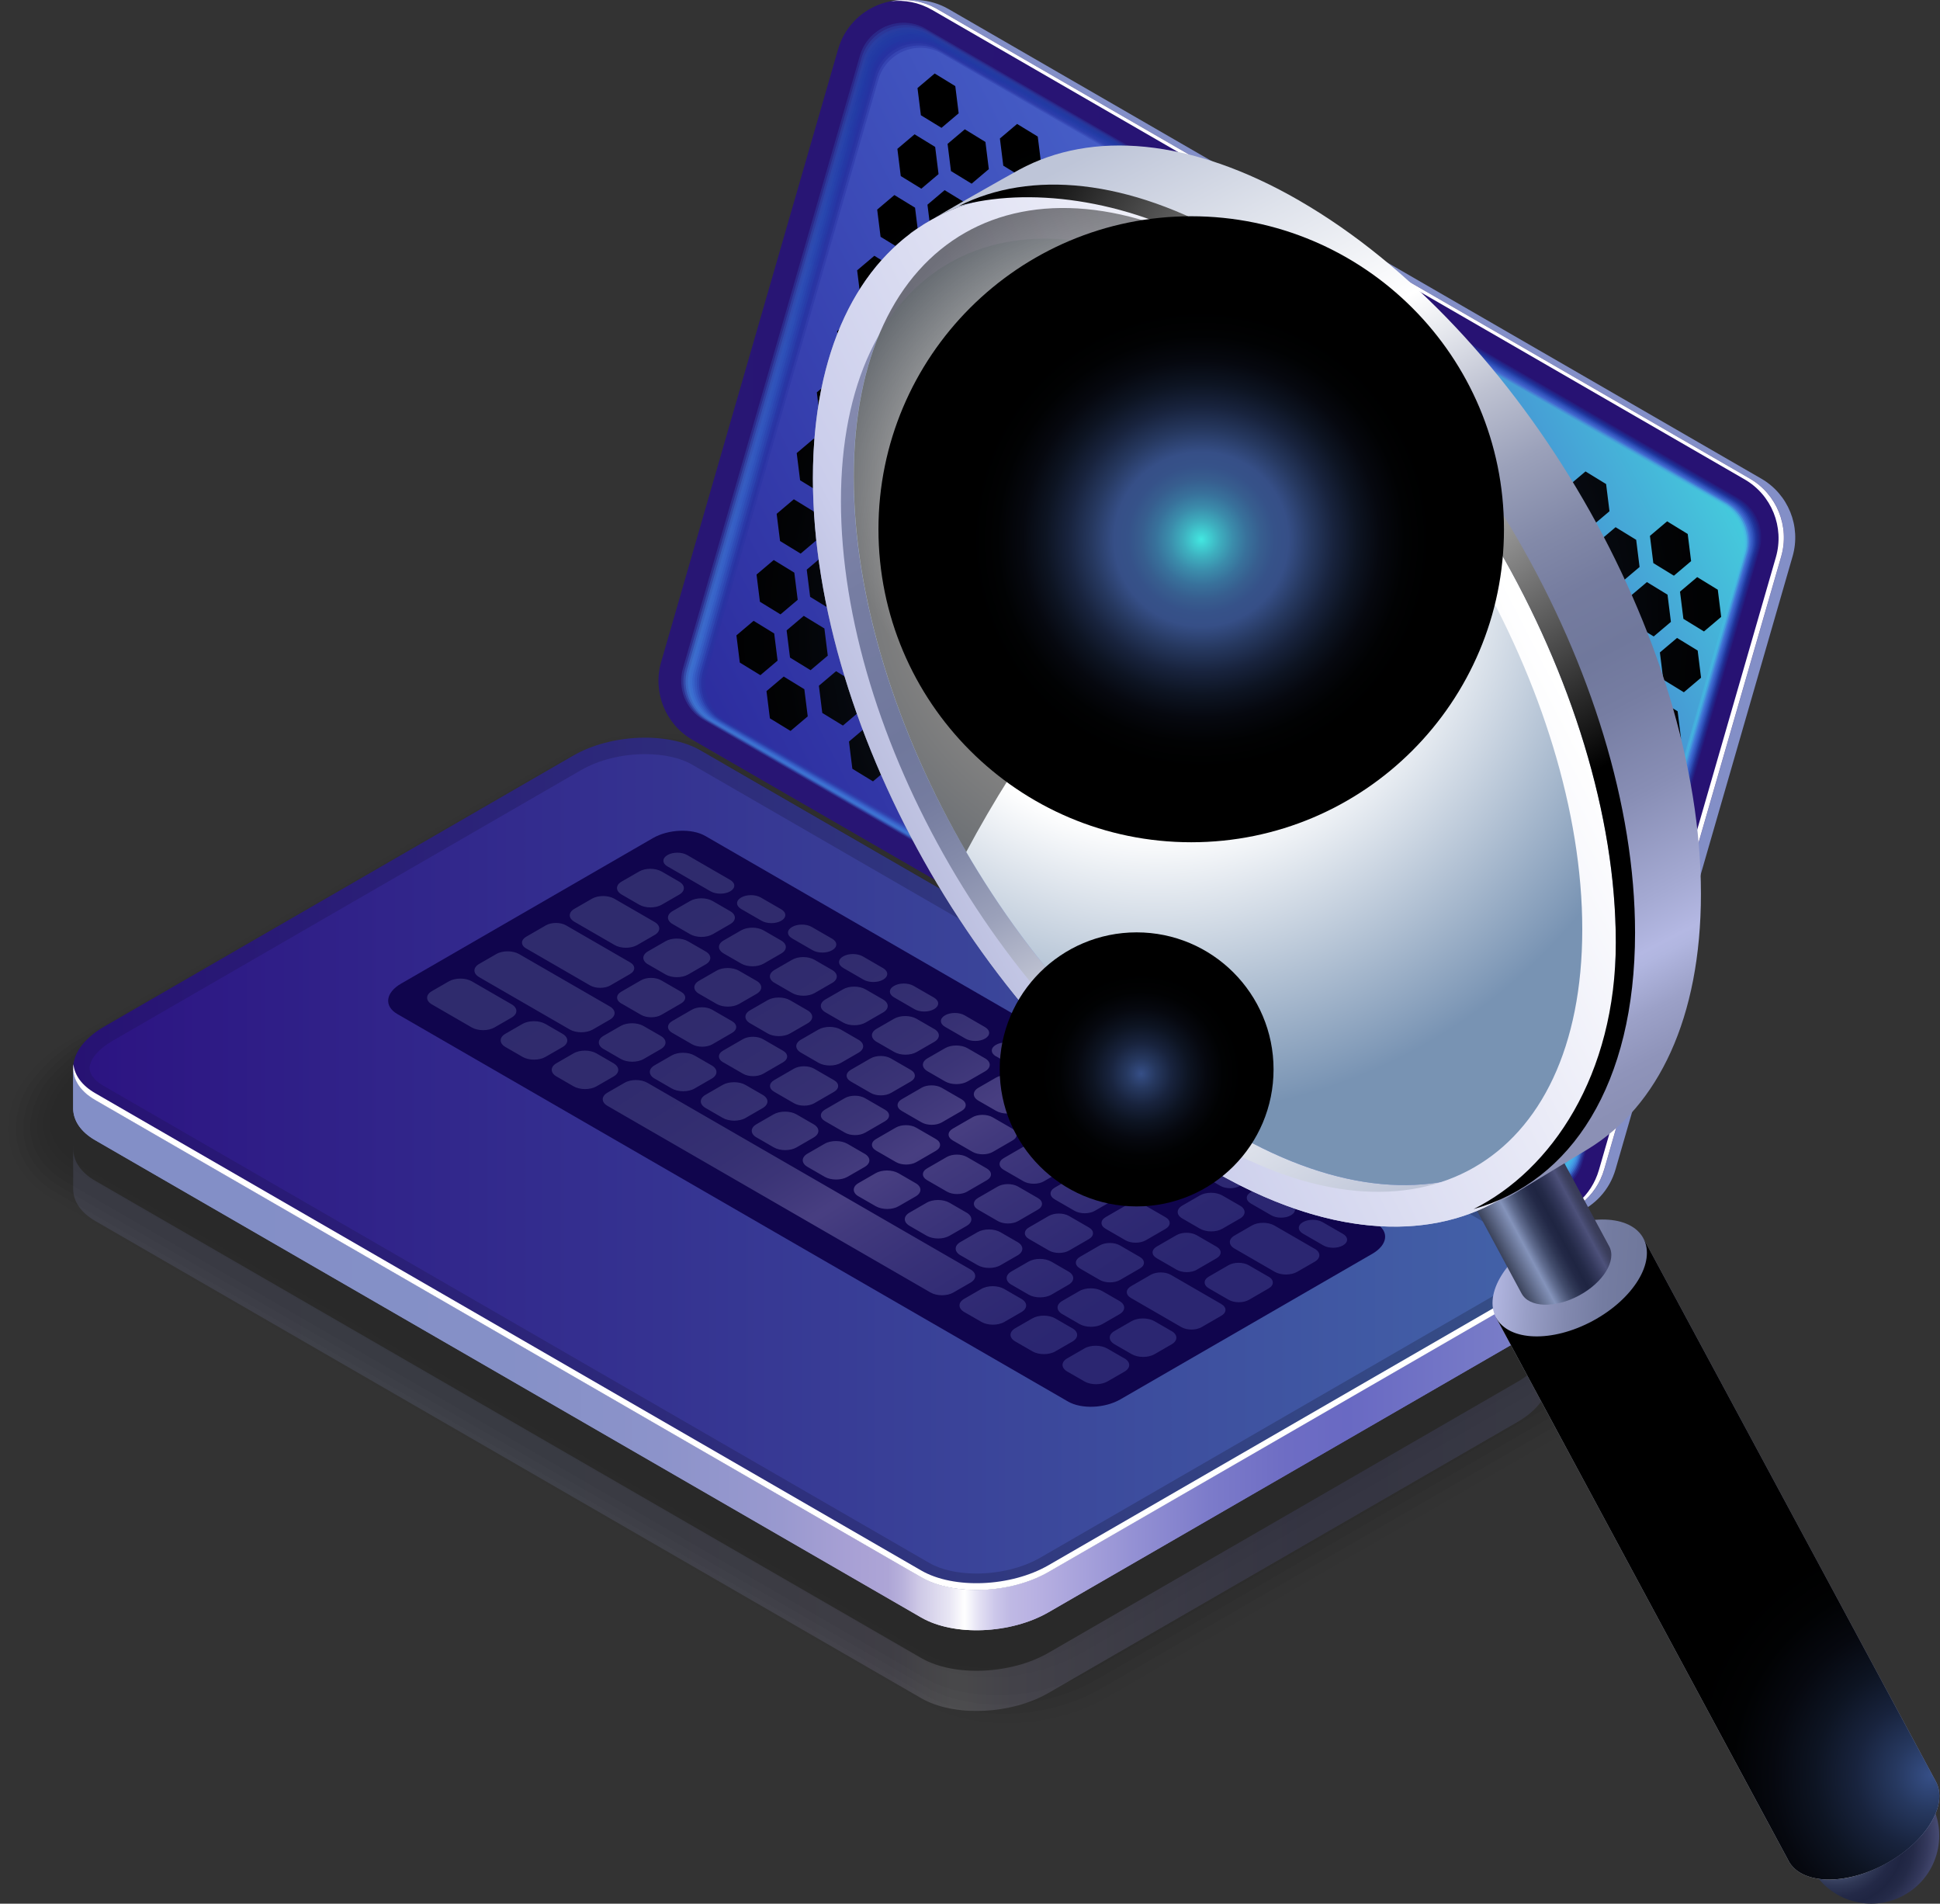<?xml version="1.0" encoding="UTF-8"?> <svg xmlns="http://www.w3.org/2000/svg" width="369" height="362" viewBox="0 0 369 362" fill="none"><rect x="0" y="0" width="369" height="362" fill="#333333" stroke="none"/><g opacity="0.2"><path opacity="0.09" d="M106.12 144.112C111.526 140.991 118.321 139.323 125.142 139.386C127.895 139.424 130.51 139.765 132.935 140.334C135.562 140.941 138.593 142.166 140.715 143.392L306.438 239.13C312.134 242.428 315.128 247.648 314.799 253.322C314.711 254.889 314.345 256.418 313.814 257.921C312.374 261.991 308.307 266.3 303.622 269.004L210.498 322.8C209.311 323.482 207.757 324.253 206.443 324.797C201.96 326.642 196.87 327.678 191.716 327.703C185.818 327.728 180.438 326.465 176.206 324.026L9.89 227.946C4.168 224.648 1.2 219.416 1.554 213.73C1.642 212.378 1.92 211.063 2.324 209.762C3.663 205.44 7.869 200.865 12.782 198.035L106.12 144.112Z" fill="black"></path><path opacity="0.18" d="M106.398 144.845C111.754 141.749 118.561 140.132 125.255 140.283C127.984 140.347 130.56 140.764 132.947 141.345C135.334 141.926 138.694 143.38 140.601 144.479L304.809 239.332C310.455 242.593 313.132 247.761 312.475 253.271C312.299 254.762 311.831 256.203 311.276 257.643C309.874 261.27 305.238 265.807 301.02 268.233L209.677 320.993C208.603 321.612 206.885 322.484 205.711 322.977C201.328 324.809 196.352 325.871 191.3 325.921C185.528 325.984 180.223 324.771 176.08 322.383L10.711 226.847C5.04 223.574 2.387 218.368 3.094 212.858C3.259 211.569 3.638 210.343 4.067 209.079C5.393 205.238 10.218 200.41 14.639 197.858L106.398 144.858V144.845Z" fill="black"></path><path opacity="0.27" d="M106.689 145.591C112.006 142.52 118.801 140.966 125.394 141.181C128.097 141.282 130.636 141.762 132.985 142.369C135.082 142.912 138.82 144.593 140.526 145.578L303.217 239.56C308.8 242.782 311.187 247.9 310.189 253.246C309.924 254.661 309.356 256.001 308.775 257.391C307.423 260.575 302.22 265.339 298.468 267.5L208.919 319.224C207.972 319.767 206.09 320.74 205.041 321.195C200.772 323.002 195.884 324.114 190.946 324.19C185.288 324.279 180.059 323.116 176.017 320.778L11.532 225.748C5.911 222.5 3.562 217.344 4.648 211.973C4.888 210.76 5.368 209.598 5.835 208.397C7.124 205.023 12.592 199.943 16.52 197.668L106.701 145.578L106.689 145.591Z" fill="black"></path><path opacity="0.36" d="M106.979 146.324C112.246 143.278 119.041 141.775 125.533 142.065C128.211 142.192 130.712 142.748 133.023 143.379C134.842 143.872 138.959 145.806 140.437 146.665L301.613 239.762C307.145 242.959 309.229 248.014 307.891 253.195C307.55 254.535 306.88 255.773 306.261 257.113C304.986 259.855 299.176 264.834 295.892 266.729L208.136 317.429C207.302 317.909 205.256 318.983 204.347 319.375C200.179 321.17 195.404 322.307 190.554 322.408C185.022 322.522 179.869 321.41 175.916 319.135L12.352 224.648C6.77 221.426 4.736 216.308 6.189 211.101C6.505 209.951 7.086 208.877 7.578 207.715C8.803 204.795 14.942 199.475 18.377 197.491L106.979 146.311V146.324Z" fill="black"></path><path opacity="0.45" d="M107.27 147.057C112.499 144.037 119.281 142.596 125.66 142.95C128.325 143.114 130.788 143.733 133.036 144.378C134.589 144.833 139.06 146.994 140.323 147.727L299.984 239.952C305.453 243.111 307.272 248.115 305.567 253.132C305.137 254.396 304.367 255.521 303.723 256.822C302.561 259.135 296.107 264.329 293.303 265.959L207.328 315.622C206.608 316.039 204.41 317.214 203.627 317.556C199.56 319.337 194.887 320.513 190.15 320.639C184.745 320.791 179.667 319.729 175.802 317.492L13.174 223.549C7.641 220.352 5.886 215.284 7.742 210.229C8.134 209.143 8.816 208.17 9.334 207.045C10.471 204.581 17.304 199.033 20.259 197.327L107.282 147.057H107.27Z" fill="black"></path><path opacity="0.55" d="M107.56 147.79C112.751 144.795 119.521 143.405 125.799 143.847C128.438 144.037 130.851 144.732 133.074 145.401C134.362 145.793 139.187 148.219 140.248 148.826L298.393 240.179C303.811 243.313 305.352 248.241 303.281 253.107C302.775 254.282 302.119 255.457 301.222 256.569C300.552 258.629 293.088 263.861 290.739 265.213L206.557 313.84C205.964 314.181 203.602 315.47 202.945 315.748C198.979 317.518 194.407 318.718 189.784 318.87C184.492 319.047 179.49 318.036 175.726 315.862L13.995 222.462C8.5 219.29 7.035 214.273 9.283 209.37C9.751 208.359 10.319 207.335 11.077 206.375C11.683 204.201 19.653 198.578 22.116 197.163L107.56 147.802V147.79Z" fill="black"></path><path opacity="0.64" d="M107.851 148.536C112.991 145.566 119.761 144.239 125.925 144.744C128.539 144.972 130.914 145.73 133.099 146.425C134.135 146.754 139.3 149.433 140.147 149.926L296.763 240.394C302.119 243.49 303.407 248.381 300.957 253.069C300.376 254.168 299.656 255.268 298.67 256.304C298.14 257.947 290.006 263.381 288.137 264.468L205.736 312.059C205.256 312.337 202.73 313.727 202.212 313.954C198.347 315.711 193.889 316.936 189.367 317.126C184.201 317.341 179.276 316.368 175.6 314.245L14.815 221.363C9.372 218.216 8.172 213.224 10.837 208.498C11.367 207.55 12.011 206.59 12.832 205.705C13.312 203.962 22.015 198.123 23.985 196.986L107.851 148.536Z" fill="black"></path><path opacity="0.73" d="M108.141 149.268C113.244 146.324 120.001 145.048 126.064 145.629C128.653 145.882 130.99 146.703 133.137 147.423C133.907 147.676 139.439 150.633 140.071 151L295.172 240.596C300.477 243.654 301.512 248.507 298.67 253.018C298.026 254.042 297.218 255.065 296.17 256.013C295.765 257.252 286.987 262.875 285.573 263.684L204.966 310.251C204.612 310.453 201.922 311.957 201.53 312.134C197.766 313.878 193.409 315.142 188.988 315.344C183.949 315.584 179.099 314.662 175.512 312.602L15.636 220.263C10.231 217.142 9.283 212.188 12.378 207.613C12.971 206.729 13.691 205.844 14.575 205.01C14.942 203.709 24.364 197.643 25.842 196.796L108.129 149.256L108.141 149.268Z" fill="black"></path><path opacity="0.82" d="M108.432 150.001C113.484 147.082 120.241 145.869 126.19 146.513C128.767 146.804 131.053 147.689 133.162 148.434C133.667 148.611 139.553 151.834 139.97 152.086L293.555 240.811C298.797 243.844 299.605 248.658 296.346 252.98C295.627 253.941 294.742 254.889 293.631 255.748C293.366 256.569 283.918 262.395 282.984 262.938L204.17 308.469C203.93 308.608 201.088 310.213 200.823 310.327C197.147 312.058 192.916 313.347 188.597 313.587C183.671 313.853 178.897 312.994 175.411 310.972L16.457 219.164C11.102 216.068 10.395 211.127 13.919 206.742C14.588 205.92 15.371 205.099 16.331 204.34C16.571 203.469 26.726 197.201 27.711 196.632L108.432 150.001Z" fill="black"></path><path opacity="0.91" d="M108.722 150.747C113.737 147.853 120.481 146.703 126.329 147.423C128.88 147.739 131.116 148.7 133.2 149.471C133.453 149.559 139.679 153.072 139.894 153.198L291.964 241.038C297.155 244.033 297.723 248.835 294.06 252.955C293.277 253.84 292.305 254.712 291.13 255.495C290.991 255.912 280.887 261.927 280.42 262.205L203.387 306.7C203.273 306.763 200.267 308.482 200.128 308.545C196.554 310.251 192.424 311.591 188.218 311.856C183.418 312.159 178.72 311.338 175.322 309.379L17.278 218.064C11.961 214.993 11.494 210.052 15.472 205.87C16.205 205.099 17.064 204.353 18.087 203.658C18.213 203.228 29.088 196.733 29.58 196.455L108.722 150.747Z" fill="black"></path><path d="M175.221 307.724L18.112 216.965C11.898 213.376 12.681 207.121 19.842 202.976L109.013 151.467C116.174 147.335 127.011 146.88 133.225 150.456L290.347 241.215C296.549 244.804 295.766 251.06 288.604 255.192L199.434 306.7C192.272 310.833 181.435 311.288 175.234 307.699L175.221 307.724Z" fill="black"></path></g><path d="M175.221 307.585L18.112 216.826C15.346 215.234 13.969 213.098 13.919 210.861C13.919 210.785 13.919 203.14 13.919 203.077C13.969 200.36 15.977 205.073 19.842 202.837L109.013 151.328C116.174 147.196 127.011 146.741 133.225 150.33L290.347 241.089C292.418 242.289 293.921 237.209 294.452 238.827C294.629 239.37 294.515 246.485 294.528 247.054C294.591 249.834 292.57 252.791 288.604 255.078L199.434 306.587C192.272 310.732 181.435 311.174 175.234 307.585H175.221Z" fill="url(#paint0_linear_4_86)"></path><path d="M175.221 299.94L18.112 209.181C11.898 205.592 12.681 199.336 19.842 195.204L109.013 143.695C116.174 139.563 127.011 139.108 133.225 142.685L290.347 233.444C296.549 237.032 295.766 243.288 288.604 247.42L199.434 298.929C192.272 303.074 181.435 303.516 175.234 299.94H175.221Z" fill="url(#paint1_linear_4_86)"></path><path d="M294.515 239.522C294.515 242.264 292.519 245.171 288.604 247.433L199.434 298.941C192.272 303.086 181.435 303.529 175.234 299.952L18.112 209.181C15.106 207.449 13.755 205.086 13.957 202.647C13.931 202.761 13.931 202.9 13.919 203.077C13.919 203.153 13.919 210.798 13.919 210.861C13.969 213.098 15.346 215.221 18.112 216.826L175.234 307.585C181.435 311.174 192.272 310.719 199.434 306.587L288.604 255.078C292.57 252.778 294.591 249.834 294.528 247.054C294.528 246.586 294.591 241.456 294.515 239.535V239.522Z" fill="url(#paint2_linear_4_86)"></path><path opacity="0.15" d="M294.515 254.876C294.515 257.618 292.519 260.525 288.604 262.787L199.434 314.295C192.272 318.428 181.435 318.883 175.234 315.294L18.112 224.535C15.106 222.803 13.755 220.44 13.957 218.001C13.931 218.115 13.931 218.254 13.919 218.431C13.919 218.507 13.919 226.152 13.919 226.215C13.969 228.452 15.346 230.575 18.112 232.18L175.234 322.939C181.435 326.515 192.272 326.073 199.434 321.928L288.604 270.42C292.57 268.12 294.591 265.175 294.528 262.395C294.528 261.928 294.591 256.797 294.515 254.876Z" fill="url(#paint3_linear_4_86)"></path><path d="M185.73 299.219C182.193 299.219 179.023 298.512 176.787 297.223L19.666 206.464C18.693 205.895 17.051 204.707 17.051 203.115C17.051 201.522 18.68 199.5 21.409 197.921L110.579 146.412C113.888 144.504 118.309 143.405 122.704 143.405C126.241 143.405 129.423 144.112 131.646 145.401L288.768 236.16C289.753 236.729 291.383 237.917 291.383 239.509C291.383 241.102 289.753 243.123 287.025 244.703L197.855 296.212C194.546 298.12 190.125 299.219 185.73 299.219Z" fill="url(#paint4_linear_4_86)"></path><path d="M288.604 246.131L199.434 297.64C192.272 301.772 181.435 302.227 175.234 298.651L18.112 207.879C15.535 206.388 14.184 204.442 13.969 202.382C13.641 204.922 15.005 207.386 18.112 209.181L175.234 299.94C181.435 303.529 192.272 303.074 199.434 298.929L288.604 247.42C292.797 245.006 294.78 241.847 294.477 238.941C294.161 241.468 292.178 244.059 288.604 246.119V246.131Z" fill="white"></path><path d="M288.402 229.956L133.869 140.688C128.716 137.718 126.266 131.614 127.908 125.902L161.568 9.377C163.892 1.289 173.188 -2.464 180.463 1.744L334.995 91.012C340.149 93.981 342.612 100.085 340.957 105.81L307.297 222.336C304.973 230.423 295.677 234.176 288.402 229.968V229.956Z" fill="url(#paint5_linear_4_86)"></path><path d="M286.242 229.956L131.71 140.688C126.556 137.718 124.106 131.614 125.748 125.902L159.408 9.377C161.732 1.289 171.028 -2.464 178.316 1.744L332.848 91.012C337.989 93.981 340.452 100.085 338.81 105.81L305.15 222.336C302.826 230.423 293.53 234.176 286.242 229.968V229.956Z" fill="url(#paint6_linear_4_86)"></path><path opacity="0.2" d="M292.684 227.365C291.168 227.365 289.728 226.973 288.402 226.203L133.869 136.935C130.434 134.951 128.805 130.894 129.903 127.09L163.563 10.565C164.624 6.887 168.034 4.322 171.861 4.322C173.377 4.322 174.817 4.714 176.143 5.484L330.676 94.752C334.111 96.736 335.741 100.793 334.654 104.597L300.994 221.122C299.933 224.8 296.523 227.365 292.696 227.365H292.684Z" fill="url(#paint7_linear_4_86)"></path><path opacity="0.27" d="M292.519 227.062C291.016 227.062 289.577 226.67 288.25 225.899L134.274 136.947C130.851 134.976 129.221 130.932 130.32 127.141L163.879 10.969C164.94 7.304 168.338 4.751 172.152 4.751C173.655 4.751 175.095 5.143 176.421 5.914L330.398 94.853C333.821 96.837 335.45 100.869 334.364 104.672L300.805 220.844C299.757 224.509 296.346 227.062 292.532 227.062H292.519Z" fill="url(#paint8_linear_4_86)"></path><path opacity="0.35" d="M292.355 226.771C290.852 226.771 289.425 226.379 288.099 225.621L134.678 136.998C131.267 135.026 129.638 131.008 130.737 127.217L164.195 11.398C165.243 7.746 168.641 5.206 172.43 5.206C173.933 5.206 175.36 5.598 176.686 6.356L330.107 94.98C333.518 96.951 335.147 100.97 334.048 104.761L300.59 220.579C299.542 224.231 296.157 226.771 292.355 226.771Z" fill="url(#paint9_linear_4_86)"></path><path opacity="0.42" d="M292.204 226.468C290.713 226.468 289.286 226.076 287.96 225.318L135.095 137.01C131.697 135.052 130.08 131.046 131.166 127.267L164.523 11.803C165.572 8.163 168.944 5.623 172.733 5.623C174.223 5.623 175.651 6.015 176.977 6.773L329.842 95.081C333.24 97.04 334.856 101.045 333.77 104.824L300.413 220.288C299.365 223.928 295.993 226.468 292.204 226.468Z" fill="url(#paint10_linear_4_86)"></path><path opacity="0.49" d="M292.039 226.165C290.549 226.165 289.134 225.773 287.808 225.015L135.499 137.036C132.114 135.077 130.497 131.084 131.583 127.33L164.839 12.207C165.887 8.58 169.247 6.053 173.023 6.053C174.514 6.053 175.941 6.432 177.255 7.203L329.564 95.182C332.949 97.141 334.566 101.134 333.48 104.887L300.211 220.01C299.176 223.637 295.803 226.165 292.039 226.165Z" fill="url(#paint11_linear_4_86)"></path><path opacity="0.56" d="M291.875 225.861C290.385 225.861 288.97 225.482 287.669 224.724L135.915 137.061C132.543 135.115 130.939 131.134 132.013 127.394L165.167 12.624C166.203 9.01 169.563 6.495 173.314 6.495C174.792 6.495 176.219 6.874 177.52 7.633L329.274 95.296C332.646 97.242 334.25 101.222 333.177 104.963L300.009 219.732C298.974 223.347 295.614 225.861 291.863 225.861H291.875Z" fill="url(#paint12_linear_4_86)"></path><path opacity="0.64" d="M291.711 225.558C290.233 225.558 288.819 225.179 287.518 224.421L136.32 137.086C132.96 135.14 131.356 131.185 132.429 127.444L165.483 13.029C166.519 9.427 169.853 6.925 173.604 6.925C175.082 6.925 176.497 7.304 177.798 8.062L328.996 95.397C332.356 97.343 333.96 101.298 332.886 105.039L299.82 219.454C298.784 223.056 295.45 225.558 291.698 225.558H291.711Z" fill="url(#paint13_linear_4_86)"></path><path opacity="0.71" d="M291.547 225.267C290.069 225.267 288.667 224.888 287.366 224.13L136.724 137.112C133.377 135.178 131.785 131.223 132.846 127.507L165.799 13.433C166.835 9.844 170.156 7.342 173.895 7.342C175.373 7.342 176.775 7.721 178.076 8.479L328.718 95.498C332.065 97.431 333.657 101.374 332.596 105.102L299.63 219.176C298.595 222.765 295.273 225.267 291.547 225.267Z" fill="url(#paint14_linear_4_86)"></path><path opacity="0.78" d="M291.383 224.964C289.918 224.964 288.516 224.585 287.215 223.84L137.128 137.137C133.794 135.203 132.202 131.273 133.276 127.571L166.127 13.85C167.163 10.287 170.472 7.784 174.185 7.784C175.651 7.784 177.053 8.164 178.354 8.909L328.44 95.612C331.775 97.545 333.366 101.475 332.305 105.178L299.441 218.898C298.418 222.475 295.096 224.964 291.383 224.964Z" fill="url(#paint15_linear_4_86)"></path><path opacity="0.85" d="M291.219 224.661C289.753 224.661 288.364 224.282 287.063 223.536L137.532 137.162C134.21 135.241 132.619 131.324 133.693 127.634L166.443 14.267C167.466 10.716 170.775 8.227 174.476 8.227C175.941 8.227 177.33 8.606 178.619 9.351L328.15 95.725C331.472 97.646 333.05 101.564 331.989 105.254L299.226 218.62C298.203 222.171 294.907 224.661 291.193 224.661H291.219Z" fill="url(#paint16_linear_4_86)"></path><path opacity="0.93" d="M291.054 224.357C289.589 224.357 288.212 223.978 286.924 223.233L137.949 137.175C134.64 135.267 133.061 131.362 134.122 127.684L166.771 14.671C167.794 11.133 171.078 8.656 174.779 8.656C176.232 8.656 177.621 9.035 178.909 9.781L327.884 95.839C331.194 97.747 332.772 101.652 331.711 105.329L299.049 218.342C298.026 221.881 294.742 224.357 291.054 224.357Z" fill="url(#paint17_linear_4_86)"></path><path d="M290.89 224.054C289.438 224.054 288.048 223.675 286.773 222.942L138.353 137.213C135.057 135.304 133.478 131.412 134.539 127.748L167.087 15.076C168.11 11.55 171.382 9.086 175.057 9.086C176.51 9.086 177.899 9.465 179.175 10.198L327.594 95.927C330.891 97.836 332.469 101.728 331.408 105.393L298.847 218.064C297.837 221.59 294.553 224.054 290.878 224.054H290.89Z" fill="url(#paint18_linear_4_86)"></path><path d="M332.836 91.012L178.303 1.744C175.474 0.114 172.354 -0.316 169.437 0.24C172.051 -0.05 174.792 0.442 177.293 1.883L331.825 91.151C336.978 94.121 339.429 100.224 337.787 105.949L304.127 222.475C302.7 227.416 298.658 230.739 294.086 231.611C299.075 231.068 303.609 227.643 305.137 222.336L338.797 105.81C340.439 100.098 337.976 93.994 332.836 91.012Z" fill="white"></path><path d="M203.147 266.515L75.555 192.816C73.004 191.337 73.319 188.759 76.275 187.053L124.182 159.378C127.125 157.672 131.596 157.495 134.147 158.961L261.739 232.66C264.291 234.139 263.975 236.717 261.019 238.423L213.112 266.098C210.169 267.804 205.698 267.993 203.147 266.515Z" fill="url(#paint19_linear_4_86)"></path><path style="mix-blend-mode:screen" opacity="0.3" d="M126.973 164.761L135.145 169.488C136.181 170.082 137.861 170.094 138.896 169.488C139.932 168.894 139.919 167.921 138.884 167.327L130.712 162.6C129.676 161.994 127.984 161.994 126.961 162.6C125.925 163.194 125.925 164.167 126.961 164.761H126.973ZM140.968 172.849L144.845 175.086C145.893 175.692 147.573 175.692 148.596 175.086C149.632 174.492 149.632 173.519 148.596 172.912L144.719 170.675C143.683 170.069 141.991 170.069 140.968 170.675C139.932 171.269 139.945 172.242 140.968 172.849ZM150.668 178.447L154.545 180.684C155.594 181.291 157.273 181.291 158.296 180.684C159.332 180.09 159.32 179.117 158.284 178.51L154.406 176.274C153.371 175.667 151.691 175.667 150.655 176.274C149.619 176.868 149.632 177.841 150.655 178.435L150.668 178.447ZM160.355 184.045L164.233 186.282C165.268 186.889 166.948 186.889 167.984 186.282C169.02 185.688 169.007 184.715 167.984 184.109L164.119 181.872C163.083 181.278 161.391 181.265 160.368 181.872C159.332 182.466 159.332 183.439 160.368 184.045H160.355ZM170.055 189.656L173.92 191.893C174.956 192.5 176.648 192.5 177.671 191.893C178.707 191.299 178.695 190.326 177.671 189.719L173.794 187.483C172.758 186.876 171.066 186.876 170.043 187.483C169.007 188.077 169.007 189.05 170.055 189.656ZM179.743 195.254L183.62 197.491C184.656 198.098 186.349 198.098 187.372 197.491C188.407 196.897 188.395 195.924 187.359 195.318L183.494 193.081C182.458 192.474 180.766 192.474 179.743 193.081C178.707 193.675 178.707 194.648 179.743 195.254ZM189.443 200.853L193.308 203.089C194.344 203.683 196.036 203.696 197.059 203.089C198.095 202.496 198.082 201.522 197.046 200.929L193.169 198.692C192.133 198.085 190.441 198.085 189.418 198.692C188.382 199.286 188.395 200.259 189.418 200.865L189.443 200.853ZM199.143 206.451L203.008 208.688C204.044 209.282 205.724 209.294 206.759 208.688C207.795 208.094 207.782 207.121 206.759 206.527L202.894 204.29C201.846 203.683 200.166 203.683 199.143 204.29C198.107 204.884 198.12 205.857 199.156 206.464L199.143 206.451ZM208.831 212.049L212.695 214.286C213.731 214.88 215.424 214.892 216.447 214.286C217.482 213.692 217.482 212.719 216.447 212.112L212.569 209.876C211.534 209.282 209.854 209.269 208.818 209.876C207.782 210.469 207.795 211.443 208.818 212.049H208.831ZM218.531 217.66L222.396 219.897C223.444 220.491 225.124 220.503 226.147 219.897C227.183 219.303 227.183 218.33 226.147 217.723L222.269 215.486C221.234 214.892 219.554 214.88 218.518 215.486C217.482 216.08 217.495 217.053 218.518 217.647L218.531 217.66ZM228.231 223.258L232.108 225.495C233.144 226.101 234.824 226.101 235.86 225.495C236.895 224.901 236.883 223.928 235.86 223.321L231.982 221.085C230.946 220.478 229.267 220.478 228.231 221.085C227.195 221.678 227.208 222.652 228.231 223.258ZM237.918 228.856L241.796 231.093C242.832 231.7 244.511 231.7 245.547 231.093C246.583 230.499 246.583 229.526 245.547 228.932L241.67 226.695C240.634 226.101 238.954 226.089 237.918 226.695C236.883 227.289 236.895 228.262 237.918 228.856ZM247.821 234.581L251.698 236.818C252.734 237.424 254.414 237.424 255.449 236.818C256.485 236.224 256.485 235.251 255.449 234.644L251.572 232.407C250.536 231.813 248.856 231.801 247.821 232.407C246.785 233.001 246.785 233.974 247.821 234.581ZM118.246 170.107L121.593 172.04C122.78 172.723 124.687 172.723 125.862 172.04L129.196 170.119C130.371 169.437 130.371 168.338 129.183 167.655L125.836 165.722C124.649 165.039 122.742 165.039 121.567 165.722L118.233 167.643C117.058 168.325 117.071 169.424 118.246 170.107ZM135.562 177.651L138.896 175.73C140.071 175.048 140.071 173.948 138.884 173.266L135.537 171.333C134.349 170.65 132.442 170.65 131.267 171.333L127.933 173.253C126.758 173.936 126.758 175.035 127.933 175.718L131.28 177.651C132.467 178.334 134.375 178.334 135.549 177.651H135.562ZM137.633 181.303L140.993 183.237C142.18 183.919 144.087 183.919 145.262 183.237L148.596 181.316C149.771 180.633 149.758 179.534 148.584 178.852L145.237 176.918C144.049 176.236 142.142 176.236 140.968 176.918L137.633 178.839C136.459 179.521 136.459 180.621 137.646 181.303H137.633ZM147.333 186.901L150.68 188.835C151.868 189.517 153.775 189.517 154.949 188.835L158.284 186.914C159.458 186.232 159.458 185.132 158.271 184.45L154.924 182.516C153.737 181.834 151.83 181.821 150.655 182.516L147.321 184.437C146.146 185.12 146.146 186.219 147.321 186.901H147.333ZM167.971 190.061L164.612 188.127C163.424 187.445 161.517 187.445 160.343 188.127L157.008 190.048C155.834 190.73 155.834 191.83 157.021 192.512L160.368 194.446C161.555 195.128 163.462 195.128 164.637 194.446L167.971 192.525C169.146 191.843 169.133 190.743 167.959 190.061H167.971ZM177.671 195.659L174.324 193.725C173.137 193.043 171.23 193.043 170.055 193.725L166.721 195.646C165.546 196.329 165.559 197.428 166.734 198.11L170.093 200.044C171.28 200.726 173.188 200.726 174.362 200.044L177.697 198.123C178.871 197.441 178.871 196.341 177.684 195.659H177.671ZM187.372 201.257L184.025 199.324C182.837 198.641 180.93 198.641 179.755 199.324L176.421 201.244C175.246 201.927 175.246 203.026 176.421 203.709L179.768 205.642C180.955 206.325 182.863 206.325 184.037 205.642L187.372 203.721C188.546 203.039 188.546 201.939 187.372 201.257ZM197.059 206.855L193.712 204.922C192.525 204.239 190.618 204.239 189.443 204.922L186.109 206.843C184.934 207.525 184.934 208.624 186.109 209.307L189.468 211.24C190.655 211.923 192.563 211.923 193.737 211.24L197.072 209.319C198.246 208.637 198.246 207.538 197.059 206.855ZM206.759 212.453L203.4 210.52C202.225 209.838 200.305 209.838 199.13 210.52L195.796 212.441C194.621 213.123 194.634 214.223 195.809 214.905L199.168 216.839C200.356 217.521 202.263 217.521 203.45 216.839L206.772 214.918C207.946 214.235 207.946 213.136 206.772 212.453H206.759ZM216.447 218.064L213.1 216.131C211.912 215.448 210.005 215.448 208.831 216.131L205.496 218.052C204.322 218.734 204.322 219.833 205.496 220.516L208.843 222.449C210.03 223.132 211.938 223.132 213.112 222.449L216.447 220.529C217.621 219.846 217.621 218.747 216.434 218.064H216.447ZM215.209 226.114L218.556 228.048C219.743 228.73 221.663 228.73 222.825 228.048L226.159 226.127C227.334 225.444 227.321 224.345 226.159 223.663L222.8 221.729C221.625 221.047 219.705 221.047 218.531 221.729L215.196 223.65C214.022 224.332 214.022 225.432 215.209 226.114ZM235.847 229.261L232.487 227.327C231.3 226.645 229.393 226.645 228.218 227.327L224.884 229.248C223.709 229.93 223.709 231.03 224.896 231.712L228.243 233.646C229.431 234.328 231.338 234.341 232.513 233.646L235.847 231.725C237.022 231.043 237.022 229.943 235.847 229.261ZM250.044 237.462L242.39 233.039C241.202 232.357 239.295 232.357 238.12 233.039L234.799 234.96C233.624 235.642 233.637 236.742 234.811 237.424L242.465 241.847C243.653 242.53 245.56 242.53 246.734 241.847L250.069 239.926C251.243 239.244 251.243 238.145 250.069 237.462H250.044ZM109.265 175.288L116.919 179.711C118.094 180.393 120.014 180.393 121.188 179.711L124.523 177.79C125.697 177.108 125.685 176.008 124.51 175.326L116.856 170.903C115.669 170.221 113.762 170.221 112.587 170.903L109.253 172.824C108.078 173.506 108.078 174.606 109.265 175.288ZM123.26 183.376L126.607 185.309C127.794 185.992 129.701 185.992 130.889 185.309L134.223 183.388C135.398 182.706 135.398 181.607 134.21 180.924L130.851 178.991C129.663 178.308 127.756 178.308 126.582 178.991L123.247 180.911C122.073 181.594 122.073 182.693 123.247 183.376H123.26ZM136.307 190.907C137.494 191.59 139.401 191.59 140.576 190.907L143.91 188.987C145.085 188.304 145.085 187.205 143.91 186.522L140.551 184.589C139.364 183.906 137.456 183.906 136.282 184.589L132.947 186.51C131.773 187.192 131.773 188.291 132.96 188.974L136.307 190.907ZM146.007 196.518C147.194 197.201 149.102 197.201 150.276 196.518L153.611 194.597C154.785 193.915 154.773 192.816 153.611 192.133L150.264 190.2C149.076 189.517 147.169 189.517 145.994 190.2L142.66 192.121C141.485 192.803 141.498 193.902 142.673 194.585L146.02 196.518H146.007ZM155.669 195.785L152.335 197.706C151.16 198.388 151.16 199.488 152.348 200.17L155.695 202.104C156.882 202.786 158.789 202.786 159.964 202.104L163.298 200.183C164.473 199.501 164.473 198.401 163.285 197.719L159.938 195.785C158.751 195.103 156.844 195.103 155.669 195.785ZM165.572 201.27L161.833 203.431C160.772 204.05 160.772 205.048 161.833 205.655L165.609 207.828C166.67 208.448 168.401 208.448 169.474 207.828L173.213 205.667C174.274 205.048 174.274 204.05 173.213 203.443L169.449 201.27C168.376 200.651 166.645 200.651 165.584 201.27H165.572ZM175.259 206.868L171.52 209.029C170.46 209.648 170.46 210.646 171.52 211.253L175.284 213.427C176.358 214.046 178.088 214.046 179.149 213.427L182.888 211.266C183.949 210.646 183.949 209.648 182.888 209.029L179.124 206.855C178.05 206.236 176.32 206.236 175.259 206.855V206.868ZM184.959 212.466L181.221 214.627C180.16 215.246 180.16 216.245 181.221 216.864L184.984 219.037C186.058 219.657 187.788 219.657 188.849 219.037L192.588 216.876C193.649 216.257 193.649 215.259 192.575 214.64L188.811 212.466C187.738 211.847 186.008 211.847 184.947 212.466H184.959ZM194.659 218.064L190.921 220.225C189.86 220.844 189.86 221.843 190.921 222.462L194.685 224.636C195.758 225.255 197.489 225.255 198.549 224.636L202.288 222.475C203.349 221.868 203.349 220.857 202.275 220.251L198.512 218.077C197.438 217.458 195.708 217.458 194.647 218.077L194.659 218.064ZM204.359 223.675L200.621 225.836C199.56 226.455 199.56 227.454 200.621 228.073L204.385 230.246C205.458 230.866 207.189 230.866 208.25 230.246L211.988 228.085C213.049 227.466 213.049 226.468 211.988 225.849L208.224 223.675C207.151 223.056 205.433 223.056 204.359 223.675ZM217.95 235.845L221.688 233.684C222.749 233.064 222.749 232.066 221.676 231.46L217.912 229.286C216.838 228.667 215.108 228.667 214.047 229.286L210.308 231.447C209.247 232.066 209.247 233.064 210.308 233.671L214.072 235.845C215.146 236.464 216.876 236.464 217.937 235.845H217.95ZM227.637 241.443L231.376 239.282C232.437 238.663 232.437 237.664 231.376 237.058L227.612 234.884C226.538 234.265 224.821 234.265 223.76 234.884L220.021 237.045C218.96 237.664 218.96 238.663 220.034 239.269L223.798 241.443C224.871 242.062 226.602 242.062 227.662 241.443H227.637ZM241.278 242.77L237.514 240.596C236.441 239.977 234.723 239.977 233.662 240.596L229.923 242.757C228.862 243.376 228.875 244.375 229.936 244.994L233.7 247.167C234.773 247.787 236.504 247.787 237.565 247.167L241.303 245.006C242.364 244.387 242.364 243.389 241.303 242.77H241.278ZM100.083 180.355L112.234 187.382C113.307 188.001 115.037 188.001 116.098 187.382L119.837 185.221C120.898 184.602 120.898 183.603 119.837 182.997L107.674 175.97C106.6 175.351 104.883 175.351 103.822 175.97L100.083 178.131C99.022 178.751 99.022 179.749 100.083 180.368V180.355ZM118.17 190.806L121.934 192.98C123.007 193.599 124.738 193.599 125.799 192.98L129.537 190.819C130.598 190.2 130.598 189.201 129.537 188.595L125.773 186.421C124.7 185.802 122.969 185.802 121.908 186.421L118.17 188.582C117.109 189.201 117.109 190.2 118.17 190.819V190.806ZM127.87 196.404L131.634 198.578C132.707 199.197 134.438 199.197 135.499 198.578L139.237 196.417C140.298 195.798 140.298 194.8 139.225 194.18L135.461 192.007C134.387 191.388 132.657 191.388 131.596 192.007L127.857 194.168C126.796 194.787 126.796 195.785 127.857 196.404H127.87ZM137.557 202.003L141.321 204.176C142.395 204.795 144.113 204.795 145.186 204.176L148.925 202.015C149.986 201.396 149.986 200.398 148.912 199.791L145.148 197.618C144.075 196.998 142.344 196.998 141.283 197.618L137.545 199.779C136.484 200.385 136.484 201.383 137.545 202.015L137.557 202.003ZM154.886 209.787L158.625 207.626C159.686 207.007 159.686 206.009 158.625 205.402L154.861 203.228C153.787 202.609 152.057 202.609 150.996 203.228L147.258 205.389C146.197 206.009 146.197 207.007 147.258 207.613L151.021 209.787C152.095 210.406 153.813 210.406 154.886 209.787ZM164.574 215.385L168.312 213.224C169.373 212.605 169.373 211.607 168.3 211L164.536 208.827C163.462 208.207 161.732 208.207 160.671 208.827L156.932 210.988C155.871 211.607 155.871 212.605 156.945 213.212L160.709 215.385C161.77 216.004 163.5 216.004 164.561 215.385H164.574ZM174.274 220.996L178.012 218.835C179.073 218.216 179.073 217.218 178.012 216.598L174.249 214.425C173.175 213.806 171.457 213.806 170.384 214.425L166.645 216.586C165.584 217.192 165.584 218.203 166.658 218.81L170.422 220.983C171.495 221.603 173.226 221.603 174.287 220.983L174.274 220.996ZM183.961 226.594L187.7 224.433C188.761 223.814 188.748 222.816 187.7 222.197L183.936 220.023C182.863 219.404 181.132 219.404 180.071 220.023L176.333 222.184C175.272 222.803 175.284 223.802 176.345 224.421L180.109 226.594C181.17 227.214 182.9 227.214 183.974 226.594H183.961ZM193.662 232.193L197.4 230.032C198.461 229.425 198.461 228.414 197.4 227.807L193.636 225.634C192.563 225.015 190.845 225.015 189.771 225.634L186.033 227.795C184.972 228.414 184.972 229.412 186.033 230.019L189.797 232.193C190.87 232.812 192.588 232.812 193.662 232.193ZM203.362 237.791L207.1 235.63C208.161 235.011 208.161 234.012 207.1 233.406L203.336 231.232C202.263 230.613 200.532 230.613 199.471 231.232L195.733 233.393C194.672 234 194.672 235.011 195.746 235.617L199.509 237.791C200.583 238.41 202.301 238.41 203.362 237.791ZM205.42 241.215L209.184 243.389C210.258 244.008 211.976 244.008 213.049 243.389L216.788 241.228C217.849 240.621 217.849 239.623 216.788 239.004L213.024 236.83C211.963 236.211 210.233 236.211 209.172 236.83L205.433 238.991C204.372 239.61 204.372 240.596 205.433 241.215H205.42ZM232.285 247.964L222.711 242.428C221.638 241.809 219.92 241.809 218.859 242.428L215.121 244.589C214.06 245.209 214.06 246.207 215.121 246.826L224.694 252.361C225.768 252.98 227.498 252.98 228.559 252.361L232.298 250.2C233.359 249.581 233.359 248.595 232.298 247.976L232.285 247.964ZM91.141 185.815L108.381 195.773C109.594 196.468 111.539 196.468 112.751 195.773L115.997 193.902C117.197 193.207 117.197 192.083 115.997 191.388L98.744 181.43C97.532 180.735 95.587 180.722 94.387 181.43L91.141 183.3C89.941 183.995 89.941 185.12 91.153 185.815H91.141ZM114.823 199.488L118.081 201.371C119.281 202.066 121.239 202.078 122.439 201.371L125.685 199.501C126.885 198.805 126.885 197.681 125.672 196.986L122.401 195.103C121.188 194.408 119.243 194.408 118.043 195.103L114.797 196.973C113.598 197.668 113.598 198.793 114.81 199.488H114.823ZM124.51 205.099L127.769 206.982C128.981 207.677 130.926 207.689 132.126 206.982L135.372 205.111C136.572 204.416 136.572 203.292 135.372 202.597L132.101 200.714C130.889 200.019 128.943 200.019 127.744 200.714L124.498 202.584C123.298 203.279 123.31 204.404 124.498 205.099H124.51ZM134.21 210.697L137.469 212.58C138.682 213.275 140.627 213.288 141.826 212.58L145.072 210.71C146.272 210.015 146.272 208.89 145.06 208.195L141.801 206.312C140.601 205.617 138.644 205.617 137.444 206.312L134.198 208.182C132.998 208.877 132.998 210.002 134.21 210.697ZM143.91 216.295L147.169 218.178C148.382 218.873 150.327 218.886 151.527 218.178L154.76 216.308C155.96 215.613 155.96 214.488 154.76 213.793L151.501 211.91C150.289 211.215 148.344 211.215 147.131 211.91L143.885 213.78C142.685 214.475 142.685 215.6 143.898 216.295H143.91ZM153.598 221.893L156.857 223.776C158.057 224.471 160.014 224.471 161.214 223.776L164.46 221.906C165.66 221.211 165.66 220.086 164.447 219.391L161.189 217.508C159.976 216.813 158.031 216.801 156.831 217.508L153.585 219.379C152.385 220.074 152.385 221.198 153.598 221.893ZM163.298 227.492L166.569 229.374C167.782 230.069 169.727 230.082 170.927 229.374L174.173 227.504C175.373 226.809 175.373 225.684 174.16 224.989L170.902 223.106C169.689 222.411 167.744 222.399 166.531 223.106L163.285 224.977C162.086 225.672 162.098 226.797 163.285 227.492H163.298ZM172.998 233.102L176.257 234.985C177.469 235.68 179.414 235.693 180.614 234.985L183.86 233.115C185.06 232.42 185.06 231.295 183.86 230.6L180.602 228.717C179.402 228.022 177.444 228.01 176.244 228.717L172.998 230.588C171.798 231.283 171.798 232.407 173.011 233.102H172.998ZM182.686 238.701L185.957 240.583C187.17 241.279 189.115 241.291 190.314 240.583L193.56 238.713C194.76 238.018 194.748 236.893 193.548 236.198L190.289 234.316C189.077 233.62 187.132 233.608 185.919 234.316L182.673 236.186C181.473 236.881 181.486 238.006 182.673 238.701H182.686ZM192.386 244.299L195.644 246.182C196.844 246.877 198.802 246.889 200.002 246.182L203.235 244.311C204.435 243.616 204.435 242.492 203.235 241.797L199.977 239.914C198.764 239.219 196.819 239.219 195.619 239.914L192.373 241.784C191.173 242.479 191.173 243.604 192.373 244.299H192.386ZM202.073 249.897L205.332 251.78C206.532 252.475 208.49 252.475 209.689 251.78L212.935 249.91C214.135 249.215 214.123 248.09 212.923 247.395L209.652 245.512C208.439 244.817 206.494 244.804 205.294 245.512L202.048 247.382C200.848 248.077 200.861 249.202 202.061 249.897H202.073ZM222.838 253.119L219.579 251.236C218.367 250.541 216.421 250.541 215.222 251.236L211.976 253.107C210.776 253.802 210.788 254.926 211.988 255.622L215.247 257.504C216.459 258.199 218.404 258.212 219.617 257.504L222.85 255.634C224.05 254.939 224.05 253.814 222.85 253.119H222.838ZM97.317 190.983L89.751 186.611C88.539 185.916 86.594 185.916 85.381 186.611L82.135 188.481C80.935 189.176 80.948 190.301 82.148 190.996L89.713 195.368C90.926 196.063 92.871 196.076 94.071 195.368L97.317 193.498C98.517 192.803 98.517 191.678 97.317 190.983ZM107.005 196.594L103.746 194.711C102.533 194.016 100.588 194.016 99.376 194.711L96.13 196.581C94.93 197.276 94.93 198.401 96.142 199.096L99.401 200.979C100.601 201.674 102.559 201.674 103.759 200.979L107.005 199.109C108.204 198.414 108.204 197.289 106.992 196.594H107.005ZM116.705 202.192L113.446 200.309C112.234 199.614 110.288 199.602 109.089 200.309L105.843 202.18C104.643 202.875 104.643 203.999 105.843 204.694L109.101 206.577C110.314 207.272 112.259 207.272 113.459 206.577L116.705 204.707C117.905 204.012 117.892 202.887 116.692 202.192H116.705ZM184.58 241.392L123.146 205.908C121.946 205.212 119.989 205.2 118.789 205.908L115.543 207.778C114.343 208.473 114.343 209.598 115.555 210.293L176.989 245.777C178.189 246.472 180.147 246.485 181.347 245.777L184.593 243.907C185.793 243.212 185.793 242.087 184.593 241.392H184.58ZM194.268 246.99L191.009 245.108C189.797 244.413 187.852 244.4 186.652 245.108L183.406 246.978C182.206 247.673 182.206 248.798 183.406 249.493L186.677 251.375C187.889 252.071 189.835 252.083 191.034 251.375L194.28 249.505C195.48 248.81 195.48 247.685 194.268 246.99ZM203.968 252.589L200.709 250.706C199.497 250.011 197.552 250.011 196.352 250.706L193.106 252.576C191.906 253.271 191.906 254.396 193.118 255.091L196.377 256.974C197.59 257.669 199.535 257.681 200.735 256.974L203.981 255.103C205.18 254.408 205.18 253.284 203.981 252.589H203.968ZM213.87 258.313L210.599 256.43C209.386 255.735 207.441 255.723 206.241 256.43L202.995 258.301C201.795 258.996 201.808 260.12 203.008 260.815L206.279 262.698C207.492 263.393 209.437 263.393 210.637 262.698L213.883 260.828C215.083 260.133 215.083 259.008 213.883 258.313H213.87Z" fill="url(#paint20_linear_4_86)"></path><path style="mix-blend-mode:color-dodge" d="M197.463 81.572L193.535 79.171L190.264 81.938L190.908 87.107L194.823 89.508L198.095 86.74L197.451 81.572H197.463ZM208.932 46.921L205.004 44.52L201.732 47.288L202.376 52.456L206.292 54.857L209.563 52.09L208.919 46.921H208.932ZM210.131 43.307L213.403 40.54L212.759 35.371L208.843 32.97L205.572 35.737L206.216 40.906L210.131 43.307ZM201.29 70.022L197.375 67.621L194.104 70.388L194.748 75.557L198.676 77.958L201.947 75.19L201.303 70.022H201.29ZM205.105 58.471L201.177 56.071L197.905 58.838L198.549 64.007L202.465 66.407L205.736 63.64L205.092 58.471H205.105ZM210.738 55.135L207.466 57.903L208.111 63.071L212.039 65.472L215.31 62.705L214.666 57.536L210.75 55.135H210.738ZM214.565 43.572L211.293 46.34L211.938 51.508L215.853 53.897L219.124 51.129L218.48 45.961L214.552 43.56L214.565 43.572ZM206.923 66.686L203.652 69.453L204.296 74.622L208.224 77.023L211.496 74.255L210.851 69.087L206.936 66.686H206.923ZM203.096 78.236L199.825 81.003L200.469 86.172L204.385 88.573L207.656 85.805L207.012 80.637L203.096 78.236ZM199.269 89.786L195.998 92.553L196.642 97.722L200.558 100.123L203.842 97.356L203.185 92.187L199.269 89.786ZM221.979 64.436L225.25 61.669L224.606 56.5L220.678 54.099L217.407 56.867L218.051 62.035L221.966 64.436H221.979ZM218.164 75.999L221.436 73.231L220.792 68.063L216.863 65.662L213.592 68.43L214.236 73.598L218.164 75.999ZM225.806 52.886L229.077 50.118L228.433 44.95L224.505 42.549L221.234 45.316L221.878 50.485L225.793 52.886H225.806ZM214.337 87.549L217.609 84.782L216.965 79.613L213.036 77.212L209.765 79.98L210.409 85.148L214.337 87.537V87.549ZM210.523 99.1L213.794 96.332L213.15 91.163L209.235 88.762L205.963 91.53L206.608 96.698L210.523 99.1ZM212.329 107.314L216.245 109.715L219.516 106.947L218.872 101.779L214.956 99.377L211.685 102.145L212.329 107.314ZM219.971 84.201L223.899 86.602L227.17 83.834L226.526 78.665L222.598 76.264L219.326 79.032L219.971 84.201ZM216.156 95.763L220.072 98.164L223.343 95.397L222.699 90.228L218.783 87.827L215.499 90.595L216.156 95.763ZM226.425 64.714L223.153 67.482L223.798 72.65L227.726 75.051L230.997 72.284L230.353 67.115L226.425 64.714ZM227.612 61.1L231.527 63.501L234.799 60.733L234.154 55.565L230.226 53.164L226.955 55.931L227.599 61.1H227.612ZM236.1 63.526L232.828 66.294L233.472 71.462L237.4 73.863L240.672 71.096L240.028 65.927L236.112 63.526H236.1ZM232.285 75.076L229.014 77.844L229.658 83.013L233.586 85.414L236.857 82.646L236.213 77.478L232.298 75.076H232.285ZM222.004 106.126L225.932 108.527L229.203 105.759L228.559 100.591L224.644 98.19L221.373 100.957L222.017 106.126H222.004ZM241.215 62.3L244.486 59.533L243.842 54.364L239.927 51.963L236.655 54.731L237.299 59.9L241.227 62.3H241.215ZM225.831 94.563L229.746 96.964L233.018 94.196L232.374 89.028L228.446 86.627L225.174 89.394L225.818 94.563H225.831ZM238.752 104.799L238.108 99.63L234.18 97.229L230.908 99.997L231.565 105.165L235.481 107.566L238.752 104.799ZM227.738 116.728L231.654 119.129L234.925 116.362L234.281 111.193L230.353 108.792L227.081 111.56L227.726 116.728H227.738ZM243.021 70.515L246.949 72.916L250.22 70.148L249.576 64.98L245.661 62.578L242.389 65.346L243.034 70.515H243.021ZM241.834 74.129L238.562 76.896L239.207 82.065L243.122 84.466L246.393 81.698L245.749 76.53L241.834 74.129ZM238.007 85.692L234.735 88.459L235.392 93.628L239.308 96.029L242.579 93.261L241.935 88.093L238.019 85.692H238.007ZM244.082 110.068L240.166 107.667L236.895 110.435L237.539 115.603L241.455 118.004L244.726 115.237L244.082 110.068ZM256.75 71.791L260.021 69.023L259.377 63.855L255.462 61.454L252.191 64.221L252.835 69.39L256.763 71.791H256.75ZM247.909 98.518L243.981 96.117L240.71 98.885L241.366 104.053L245.282 106.454L248.553 103.687L247.909 98.518ZM251.622 73.017L248.351 75.784L248.995 80.953L252.923 83.354L256.194 80.586L255.55 75.418L251.635 73.017H251.622ZM251.723 86.968L247.808 84.567L244.537 87.334L245.181 92.503L249.096 94.904L252.367 92.136L251.711 86.968H251.723ZM258.556 80.005L262.472 82.406L265.743 79.638L265.099 74.47L261.183 72.069L257.912 74.836L258.556 80.005ZM261.272 86.02L257.344 83.619L254.073 86.387L254.717 91.555L258.645 93.956L261.916 91.189L261.272 86.02ZM257.457 97.57L253.529 95.169L250.258 97.937L250.902 103.105L254.83 105.506L258.102 102.739L257.457 97.57ZM249.803 120.684L245.888 118.283L242.617 121.05L243.261 126.219L247.176 128.62L250.448 125.852L249.803 120.684ZM253.63 109.121L249.715 106.72L246.444 109.487L247.088 114.656L251.016 117.057L254.287 114.289L253.643 109.121H253.63ZM259.099 119.256L255.184 116.855L251.913 119.622L252.557 124.791L256.485 127.192L259.756 124.424L259.112 119.256H259.099ZM262.926 107.705L259.011 105.304L255.74 108.072L256.384 113.24L260.312 115.641L263.583 112.874L262.939 107.705H262.926ZM271.768 80.978L275.039 78.21L274.395 73.042L270.467 70.641L267.196 73.409L267.84 78.577L271.755 80.978H271.768ZM266.753 96.142L262.825 93.741L259.554 96.509L260.198 101.677L264.126 104.078L267.398 101.311L266.753 96.142ZM270.568 84.592L266.64 82.191L263.369 84.959L264.013 90.127L267.941 92.528L271.212 89.761L270.568 84.592ZM268.56 104.357L265.288 107.124L265.932 112.293L269.848 114.694L273.119 111.926L272.475 106.758L268.56 104.357ZM276.201 81.256L272.93 84.023L273.574 89.192L277.489 91.593L280.761 88.826L280.116 83.657L276.188 81.256H276.201ZM272.387 92.806L269.115 95.574L269.759 100.742L273.675 103.143L276.946 100.376L276.302 95.207L272.387 92.806ZM260.906 127.47L257.634 130.237L258.278 135.406L262.194 137.807L265.465 135.039L264.821 129.871L260.893 127.47H260.906ZM264.733 115.907L261.461 118.674L262.105 123.843L266.021 126.244L269.292 123.476L268.648 118.308L264.733 115.907ZM287.455 90.557L290.726 87.789L290.082 82.621L286.166 80.22L282.895 82.987L283.539 88.156L287.467 90.557H287.455ZM275.986 125.22L279.258 122.453L278.613 117.284L274.698 114.883L271.427 117.651L272.071 122.819L275.999 125.22H275.986ZM279.801 113.67L283.072 110.902L282.428 105.734L278.512 103.333L275.241 106.1L275.885 111.269L279.801 113.67ZM283.628 102.12L286.899 99.352L286.255 94.184L282.339 91.783L279.068 94.55L279.712 99.719L283.64 102.12H283.628ZM272.159 136.77L275.431 134.003L274.786 128.834L270.871 126.433L267.6 129.201L268.244 134.369L272.172 136.77H272.159ZM288.061 102.385L284.79 105.153L285.434 110.321L289.362 112.722L292.633 109.955L291.989 104.786L288.074 102.385H288.061ZM281.607 121.884L285.535 124.285L288.806 121.518L288.162 116.349L284.247 113.948L280.975 116.716L281.619 121.884H281.607ZM277.792 133.434L281.708 135.835L284.979 133.068L284.335 127.899L280.42 125.498L277.148 128.266L277.792 133.434ZM289.261 98.771L293.176 101.172L296.447 98.404L295.803 93.236L291.875 90.835L288.604 93.602L289.248 98.771H289.261ZM273.965 144.985L277.881 147.386L281.152 144.618L280.508 139.45L276.58 137.048L273.309 139.816L273.953 144.985H273.965ZM297.748 101.197L294.477 103.965L295.121 109.133L299.037 111.534L302.308 108.767L301.664 103.598L297.748 101.197ZM302.864 99.984L306.135 97.217L305.491 92.048L301.575 89.647L298.304 92.415L298.948 97.583L302.864 99.984ZM298.481 120.317L297.837 115.149L293.921 112.747L290.65 115.515L291.294 120.684L295.222 123.085L298.494 120.317H298.481ZM283.64 143.797L287.568 146.198L290.84 143.43L290.195 138.262L286.28 135.861L283.009 138.628L283.653 143.797H283.64ZM287.467 132.246L291.383 134.647L294.654 131.88L294.01 126.711L290.082 124.31L286.81 127.078L287.455 132.246H287.467ZM307.398 114.201L303.47 111.8L300.199 114.567L300.843 119.736L304.758 122.137L308.03 119.369L307.385 114.201H307.398ZM295.93 148.864L292.002 146.463L288.73 149.231L289.374 154.399L293.302 156.8L296.574 154.033L295.93 148.864ZM303.571 125.764L299.643 123.363L296.372 126.13L297.016 131.299L300.931 133.7L304.215 130.932L303.571 125.764ZM299.744 137.314L295.816 134.913L292.545 137.68L293.189 142.849L297.117 145.25L300.388 142.482L299.744 137.314ZM304.67 108.198L308.585 110.587L311.857 107.819L311.212 102.651L307.297 100.249L304.026 103.017L304.67 108.186V108.198ZM305.718 147.739L301.79 145.338L298.519 148.106L299.163 153.274L303.078 155.675L306.35 152.908L305.705 147.739H305.718ZM313.36 124.639L309.431 122.238L306.16 125.005L306.804 130.174L310.72 132.575L313.991 129.807L313.347 124.639H313.36ZM309.545 136.189L305.617 133.788L302.346 136.556L302.99 141.724L306.905 144.125L310.189 141.358L309.533 136.189H309.545ZM318.386 109.474L321.658 106.707L321.014 101.538L317.098 99.137L313.827 101.905L314.471 107.073L318.386 109.474ZM317.187 113.089L313.258 110.688L309.987 113.455L310.631 118.624L314.547 121.025L317.818 118.257L317.174 113.089H317.187ZM315.178 132.853L311.894 135.62L312.539 140.789L316.467 143.19L319.738 140.423L319.094 135.254L315.178 132.853ZM320.193 117.676L324.108 120.077L327.379 117.309L326.735 112.141L322.82 109.74L319.548 112.507L320.193 117.676ZM318.993 121.303L315.721 124.07L316.366 129.239L320.281 131.64L323.552 128.872L322.908 123.704L318.98 121.303H318.993ZM307.524 155.953L304.253 158.721L304.897 163.889L308.813 166.291L312.084 163.523L311.44 158.354L307.524 155.953ZM311.351 144.403L308.08 147.171L308.724 152.339L312.652 154.74L315.924 151.973L315.267 146.804L311.351 144.403ZM179.515 135.81L182.787 133.043L182.143 127.874L178.227 125.473L174.956 128.24L175.6 133.409L179.528 135.81H179.515ZM178.316 139.437L174.4 137.036L171.129 139.803L171.773 144.972L175.688 147.373L178.96 144.605L178.316 139.437ZM193.611 93.223L189.696 90.822L186.424 93.59L187.068 98.758L190.984 101.159L194.255 98.392L193.611 93.223ZM185.957 116.324L182.042 113.923L178.77 116.69L179.414 121.859L183.33 124.26L186.601 121.492L185.957 116.324ZM189.784 104.774L185.869 102.373L182.597 105.14L183.241 110.309L187.157 112.697L190.428 109.929L189.784 104.761V104.774ZM187.776 124.538L184.504 127.305L185.149 132.474L189.077 134.875L192.348 132.107L191.704 126.939L187.788 124.538H187.776ZM191.59 112.988L188.319 115.755L188.963 120.924L192.878 123.325L196.15 120.557L195.505 115.389L191.59 112.988ZM180.122 147.638L176.85 150.406L177.495 155.574L181.41 157.975L184.681 155.208L184.037 150.039L180.109 147.638H180.122ZM195.417 101.437L192.146 104.205L192.79 109.373L196.705 111.774L199.977 109.007L199.333 103.838L195.417 101.45V101.437ZM183.949 136.088L180.677 138.856L181.322 144.024L185.237 146.425L188.521 143.658L187.877 138.489L183.949 136.088ZM206.671 110.738L209.942 107.971L209.298 102.802L205.382 100.401L202.111 103.169L202.755 108.337L206.683 110.738H206.671ZM202.844 122.301L206.115 119.534L205.471 114.365L201.555 111.964L198.284 114.732L198.928 119.9L202.856 122.301H202.844ZM199.017 133.851L202.288 131.084L201.644 125.915L197.716 123.514L194.445 126.282L195.089 131.45L199.004 133.851H199.017ZM195.19 145.402L198.461 142.634L197.817 137.465L193.889 135.064L190.618 137.832L191.262 143.001L195.177 145.402H195.19ZM194.003 149.016L190.074 146.615L186.803 149.382L187.447 154.551L191.363 156.952L194.634 154.184L193.99 149.016H194.003ZM204.65 130.502L208.578 132.904L211.849 130.136L211.205 124.967L207.29 122.566L204.018 125.334L204.663 130.502H204.65ZM208.477 118.952L212.392 121.353L215.664 118.586L215.019 113.417L211.104 111.016L207.833 113.784L208.477 118.952ZM196.996 153.616L200.924 156.017L204.195 153.249L203.551 148.081L199.623 145.68L196.352 148.447L196.996 153.616ZM200.823 142.065L204.738 144.466L208.01 141.699L207.365 136.53L203.437 134.129L200.166 136.897L200.81 142.065H200.823ZM195.809 157.23L192.537 159.997L193.182 165.166L197.11 167.567L200.381 164.799L199.737 159.631L195.821 157.23H195.809ZM163.778 70.54L167.049 67.772L166.405 62.604L162.49 60.203L159.218 62.97L159.863 68.139L163.778 70.54ZM167.605 58.977L170.876 56.209L170.232 51.041L166.304 48.64L163.033 51.407L163.677 56.576L167.592 58.977H167.605ZM179.073 24.314L182.345 21.546L181.701 16.378L177.785 13.977L174.514 16.744L175.158 21.913L179.086 24.314H179.073ZM171.419 47.427L174.691 44.659L174.047 39.491L170.118 37.09L166.847 39.857L167.491 45.026L171.407 47.427H171.419ZM175.246 35.877L178.518 33.109L177.874 27.941L173.958 25.539L170.687 28.307L171.331 33.475L175.246 35.877ZM172.038 59.255L168.767 62.023L169.411 67.191L173.339 69.592L176.61 66.825L175.966 61.656L172.038 59.255ZM175.865 47.705L172.594 50.472L173.238 55.641L177.154 58.042L180.425 55.274L179.781 50.106L175.865 47.705ZM183.507 24.592L180.235 27.359L180.88 32.528L184.808 34.929L188.079 32.161L187.435 26.993L183.519 24.592H183.507ZM179.68 36.154L176.408 38.922L177.053 44.091L180.968 46.492L184.239 43.724L183.595 38.556L179.667 36.154H179.68ZM168.211 70.805L164.94 73.573L165.584 78.741L169.512 81.142L172.783 78.375L172.139 73.206L168.224 70.805H168.211ZM190.933 45.455L194.205 42.688L193.56 37.519L189.632 35.118L186.361 37.886L187.005 43.054L190.921 45.455H190.933ZM179.465 80.119L182.749 77.351L182.105 72.183L178.189 69.782L174.918 72.549L175.562 77.718L179.478 80.119H179.465ZM187.106 57.006L190.378 54.238L189.733 49.07L185.805 46.669L182.534 49.436L183.178 54.605L187.094 57.006H187.106ZM194.76 33.905L198.032 31.138L197.387 25.969L193.459 23.568L190.188 26.336L190.832 31.504L194.748 33.905H194.76ZM183.279 68.569L186.551 65.801L185.906 60.632L181.978 58.231L178.707 60.999L179.351 66.167L183.267 68.569H183.279ZM185.085 76.782L189.013 79.184L192.285 76.416L191.641 71.248L187.725 68.847L184.454 71.614L185.098 76.782H185.085ZM199.939 53.29L199.295 48.122L195.379 45.721L192.108 48.488L192.752 53.657L196.668 56.058L199.939 53.29ZM181.271 88.333L185.186 90.734L188.458 87.966L187.814 82.798L183.898 80.397L180.627 83.164L181.271 88.333ZM196.566 42.119L200.495 44.52L203.766 41.753L203.122 36.584L199.206 34.183L195.935 36.951L196.579 42.119H196.566ZM188.912 65.22L192.84 67.621L196.112 64.853L195.468 59.685L191.552 57.284L188.281 60.051L188.925 65.22H188.912ZM148.457 116.829L151.729 114.062L151.084 108.893L147.169 106.492L143.898 109.26L144.542 114.428L148.457 116.829ZM159.926 82.178L163.197 79.411L162.553 74.243L158.637 71.841L155.366 74.609L156.01 79.778L159.938 82.178H159.926ZM152.284 105.279L155.556 102.512L154.911 97.343L150.996 94.942L147.725 97.709L148.369 102.878L152.297 105.279H152.284ZM147.257 120.456L143.342 118.055L140.071 120.823L140.715 125.991L144.63 128.392L147.902 125.625L147.257 120.456ZM156.099 93.729L159.37 90.961L158.726 85.793L154.81 83.392L151.539 86.159L152.183 91.328L156.099 93.729ZM152.891 117.107L149.619 119.875L150.264 125.043L154.179 127.444L157.45 124.677L156.806 119.508L152.878 117.107H152.891ZM149.064 128.657L145.792 131.425L146.437 136.594L150.365 138.995L153.636 136.227L152.992 131.059L149.076 128.657H149.064ZM160.532 94.007L157.261 96.774L157.905 101.943L161.82 104.344L165.092 101.576L164.447 96.408L160.519 94.007H160.532ZM164.359 82.444L161.088 85.211L161.732 90.38L165.66 92.781L168.931 90.013L168.287 84.845L164.359 82.444ZM156.718 105.557L153.446 108.325L154.091 113.493L158.006 115.894L161.277 113.127L160.633 107.958L156.705 105.557H156.718ZM162.944 130.035L159.029 127.634L155.758 130.401L156.402 135.57L160.33 137.971L163.601 135.203L162.957 130.035H162.944ZM164.144 126.421L167.416 123.653L166.759 118.485L162.843 116.084L159.572 118.851L160.216 124.02L164.132 126.421H164.144ZM175.613 91.757L178.884 88.99L178.24 83.821L174.324 81.42L171.053 84.188L171.697 89.356L175.613 91.757ZM171.786 103.308L175.057 100.54L174.413 95.372L170.485 92.971L167.213 95.738L167.858 100.907L171.786 103.308ZM167.959 114.871L171.23 112.103L170.586 106.934L166.67 104.533L163.399 107.301L164.043 112.469L167.959 114.871ZM177.419 99.972L181.347 102.373L184.618 99.605L183.974 94.436L180.059 92.035L176.787 94.803L177.431 99.972H177.419ZM165.95 134.635L169.878 137.036L173.15 134.268L172.506 129.1L168.59 126.699L165.319 129.466L165.963 134.635H165.95ZM173.592 111.522L177.507 113.923L180.778 111.155L180.134 105.987L176.206 103.586L172.935 106.353L173.579 111.522H173.592ZM169.765 123.085L173.693 125.486L176.964 122.718L176.32 117.55L172.405 115.149L169.133 117.916L169.777 123.085H169.765ZM164.751 138.249L161.479 141.016L162.123 146.185L166.051 148.586L169.323 145.819L168.679 140.65L164.751 138.249ZM210.599 154.816L213.87 152.049L213.226 146.88L209.298 144.479L206.027 147.247L206.671 152.415L210.586 154.816H210.599ZM209.412 158.43L205.496 156.029L202.225 158.797L202.869 163.965L206.784 166.366L210.056 163.599L209.412 158.43ZM210.51 140.865L214.426 143.266L217.697 140.498L217.053 135.33L213.138 132.929L209.866 135.696L210.51 140.865ZM214.325 129.315L218.24 131.716L221.524 128.948L220.88 123.78L216.952 121.379L213.681 124.146L214.325 129.315ZM218.152 117.764L222.08 120.165L225.351 117.398L224.694 112.229L220.779 109.828L217.508 112.596L218.152 117.764ZM220.059 139.93L223.987 142.331L227.258 139.563L226.614 134.395L222.686 131.994L219.415 134.761L220.059 139.93ZM211.218 166.644L207.946 169.412L208.591 174.58L212.519 176.981L215.79 174.214L215.146 169.045L211.23 166.644H211.218ZM223.886 128.367L227.814 130.768L231.085 128L230.441 122.832L226.513 120.431L223.242 123.198L223.886 128.367ZM216.333 165.431L219.604 162.664L218.96 157.495L215.045 155.094L211.773 157.862L212.418 163.03L216.333 165.431ZM220.16 153.868L223.431 151.101L222.787 145.932L218.872 143.531L215.588 146.299L216.232 151.467L220.16 153.868ZM229.949 152.756L233.22 149.989L232.576 144.82L228.648 142.419L225.376 145.187L226.02 150.355L229.936 152.756H229.949ZM224.934 167.921L221.019 165.532L217.748 168.3L218.392 173.468L222.307 175.869L225.578 173.102L224.934 167.933V167.921ZM233.776 141.206L237.047 138.439L236.403 133.27L232.487 130.869L229.216 133.636L229.86 138.805L233.788 141.206H233.776ZM226.134 164.307L229.405 161.539L228.761 156.37L224.846 153.969L221.575 156.737L222.219 161.905L226.134 164.307ZM240.23 121.707L236.302 119.306L233.03 122.074L233.674 127.242L237.603 129.643L240.874 126.876L240.23 121.707ZM226.74 176.135L223.469 178.902L224.113 184.071L228.029 186.472L231.3 183.704L230.656 178.536L226.728 176.135H226.74ZM235.683 163.359L238.954 160.591L238.31 155.423L234.394 153.022L231.123 155.789L231.767 160.958L235.683 163.359ZM245.951 132.322L242.023 129.934L238.752 132.701L239.396 137.87L243.311 140.271L246.583 137.503L245.939 132.335L245.951 132.322ZM231.856 174.922L235.127 172.154L234.483 166.986L230.555 164.585L227.284 167.352L227.928 172.521L231.843 174.922H231.856ZM242.137 143.872L238.221 141.471L234.95 144.239L235.594 149.407L239.51 151.809L242.781 149.041L242.137 143.872ZM239.952 177.108L236.024 174.707L232.752 177.474L233.397 182.643L237.312 185.044L240.583 182.276L239.939 177.108H239.952ZM241.152 173.494L244.423 170.726L243.779 165.558L239.851 163.157L236.579 165.924L237.224 171.093L241.139 173.494H241.152ZM247.606 153.995L243.678 151.594L240.406 154.361L241.051 159.53L244.966 161.931L248.237 159.163L247.593 153.995H247.606ZM251.433 142.444L247.505 140.043L244.233 142.811L244.878 147.979L248.793 150.381L252.064 147.613L251.42 142.444H251.433ZM255.247 130.894L251.319 128.493L248.048 131.261L248.692 136.429L252.607 138.83L255.879 136.063L255.235 130.894H255.247ZM241.771 185.322L238.499 188.089L239.143 193.258L243.071 195.659L246.343 192.891L245.699 187.723L241.783 185.322H241.771ZM245.585 173.759L242.314 176.527L242.958 181.695L246.886 184.096L250.157 181.329L249.513 176.16L245.598 173.759H245.585ZM249.412 162.209L246.141 164.976L246.785 170.145L250.7 172.546L253.972 169.778L253.327 164.61L249.412 162.209ZM253.226 150.659L249.955 153.426L250.599 158.595L254.515 160.996L257.786 158.228L257.142 153.06L253.214 150.659H253.226ZM257.053 139.108L253.782 141.876L254.426 147.044L258.342 149.445L261.613 146.678L260.969 141.509L257.053 139.108ZM268.307 148.422L271.578 145.654L270.934 140.486L267.019 138.085L263.747 140.852L264.392 146.021L268.307 148.422ZM264.48 159.972L267.751 157.205L267.107 152.036L263.192 149.635L259.92 152.402L260.565 157.571L264.48 159.972ZM260.653 171.522L263.924 168.755L263.28 163.586L259.352 161.185L256.081 163.953L256.725 169.121L260.64 171.522H260.653ZM256.839 183.072L260.11 180.305L259.466 175.136L255.538 172.735L252.266 175.503L252.911 180.671L256.839 183.072ZM255.639 186.687L251.711 184.286L248.439 187.053L249.084 192.222L253.012 194.623L256.283 191.855L255.639 186.687ZM262.459 179.736L266.375 182.137L269.646 179.37L269.002 174.201L265.086 171.8L261.815 174.568L262.459 179.736ZM270.113 156.636L274.029 159.024L277.3 156.257L276.656 151.088L272.728 148.687L269.456 151.455L270.1 156.623L270.113 156.636ZM266.286 168.186L270.214 170.587L273.485 167.82L272.841 162.651L268.926 160.25L265.655 163.018L266.299 168.186H266.286ZM258.645 191.287L262.573 193.688L265.844 190.92L265.2 185.752L261.284 183.35L258.013 186.118L258.657 191.287H258.645ZM257.445 194.901L254.174 197.668L254.818 202.837L258.746 205.238L262.017 202.47L261.373 197.302L257.457 194.901H257.445ZM272.248 192.487L275.519 189.72L274.875 184.551L270.947 182.15L267.675 184.917L268.32 190.086L272.235 192.474L272.248 192.487ZM279.788 155.435L283.703 157.836L286.975 155.069L286.331 149.9L282.415 147.499L279.144 150.267L279.788 155.435ZM271.048 196.114L267.132 193.713L263.861 196.48L264.505 201.649L268.433 204.05L271.705 201.282L271.06 196.114H271.048ZM275.974 166.986L279.889 169.387L283.16 166.619L282.516 161.451L278.588 159.05L275.317 161.817L275.961 166.986H275.974ZM272.147 178.548L276.075 180.949L279.346 178.182L278.702 173.013L274.786 170.612L271.515 173.38L272.159 178.548H272.147ZM281.796 191.552L285.067 188.784L284.423 183.616L280.508 181.215L277.237 183.982L277.881 189.151L281.796 191.552ZM292.065 160.503L288.149 158.102L284.878 160.869L285.522 166.038L289.438 168.439L292.709 165.671L292.052 160.503H292.065ZM288.238 172.053L284.322 169.652L281.051 172.419L281.695 177.588L285.623 179.989L288.894 177.222L288.25 172.053H288.238ZM277.969 203.102L281.24 200.335L280.596 195.166L276.681 192.765L273.41 195.533L274.054 200.701L277.982 203.102H277.969ZM272.854 204.328L269.583 207.095L270.227 212.264L274.142 214.665L277.413 211.898L276.769 206.729L272.854 204.328ZM294.225 182.491L290.309 180.09L287.025 182.858L287.669 188.026L291.597 190.427L294.869 187.66L294.225 182.491ZM298.039 170.941L294.123 168.54L290.852 171.307L291.496 176.476L295.424 178.877L298.696 176.109L298.052 170.941H298.039ZM301.866 159.391L297.938 156.99L294.667 159.757L295.323 164.926L299.251 167.327L302.523 164.559L301.878 159.391H301.866ZM287.77 201.977L291.042 199.21L290.397 194.041L286.482 191.64L283.198 194.408L283.842 199.576L287.758 201.977H287.77ZM286.57 205.604L282.642 203.203L279.371 205.971L280.015 211.139L283.931 213.54L287.202 210.773L286.558 205.604H286.57ZM299.845 179.155L296.574 181.923L297.218 187.091L301.146 189.492L304.417 186.725L303.773 181.556L299.858 179.155H299.845ZM296.031 190.705L292.759 193.473L293.404 198.641L297.319 201.042L300.59 198.275L299.946 193.106L296.018 190.705H296.031ZM303.672 167.605L300.401 170.372L301.045 175.541L304.973 177.942L308.244 175.174L307.6 170.006L303.672 167.605ZM292.204 202.255L288.932 205.023L289.577 210.192L293.505 212.593L296.776 209.825L296.132 204.657L292.216 202.255H292.204ZM288.377 213.806L285.105 216.573L285.75 221.742L289.678 224.143L292.949 221.375L292.305 216.207L288.389 213.806H288.377Z" fill="url(#paint21_radial_4_86)"></path><path style="mix-blend-mode:color-dodge" opacity="0.8" d="M209.222 88.788L205.938 91.555L206.582 96.724L210.498 99.125L213.769 96.357L213.125 91.189L209.209 88.788H209.222ZM223.886 86.627L227.157 83.859L226.513 78.691L222.598 76.29L219.326 79.057L219.971 84.226L223.886 86.627ZM222.686 90.241L218.771 87.84L215.499 90.607L216.144 95.776L220.059 98.177L223.33 95.409L222.686 90.241ZM233.561 85.439L236.832 82.671L236.188 77.503L232.273 75.102L229.001 77.869L229.645 83.038L233.573 85.439H233.561ZM230.29 108.868L227.018 111.635L227.662 116.804L231.591 119.205L234.862 116.437L234.218 111.269L230.302 108.868H230.29ZM249.084 94.929L252.355 92.162L251.711 86.993L247.795 84.592L244.524 87.36L245.168 92.528L249.084 94.929ZM250.902 103.143L254.818 105.544L258.089 102.777L257.445 97.608L253.529 95.207L250.258 97.975L250.902 103.143ZM253.618 109.146L249.702 106.758L246.431 109.525L247.075 114.694L251.003 117.095L254.275 114.327L253.631 109.159L253.618 109.146ZM252.544 124.816L256.46 127.217L259.731 124.449L259.074 119.281L255.159 116.88L251.888 119.647L252.532 124.816H252.544ZM205.357 100.439L202.086 103.207L202.73 108.375L206.646 110.776L209.917 108.009L209.273 102.84L205.345 100.439H205.357ZM201.543 111.989L198.272 114.757L198.916 119.925L202.844 122.326L206.115 119.559L205.471 114.39L201.555 111.989H201.543ZM197.716 123.539L194.445 126.307L195.089 131.476L199.004 133.877L202.275 131.109L201.631 125.941L197.716 123.539ZM213.125 132.954L209.854 135.722L210.498 140.89L214.413 143.291L217.684 140.524L217.04 135.355L213.125 132.954ZM230.416 122.857L226.5 120.456L223.229 123.224L223.873 128.392L227.801 130.793L231.073 128.026L230.429 122.857H230.416ZM228.648 142.444L225.376 145.212L226.021 150.381L229.936 152.782L233.207 150.014L232.563 144.846L228.648 142.444ZM243.678 151.632L240.407 154.399L241.051 159.568L244.966 161.969L248.237 159.201L247.593 154.033L243.665 151.632H243.678ZM247.492 140.081L244.221 142.849L244.865 148.017L248.78 150.418L252.052 147.651L251.408 142.482L247.492 140.081ZM251.319 128.518L248.048 131.286L248.692 136.455L252.607 138.856L255.891 136.088L255.247 130.92L251.332 128.518H251.319Z" fill="url(#paint22_radial_4_86)"></path><path d="M367.304 342.918C370.689 349.211 368.34 357.059 362.05 360.446C355.76 363.832 347.916 361.482 344.531 355.189C341.146 348.895 343.496 341.048 349.786 337.648C356.075 334.262 363.919 336.612 367.316 342.905L367.304 342.918Z" fill="url(#paint23_radial_4_86)"></path><path d="M312.539 235.402L284.537 250.504L340.136 353.735C340.136 353.735 340.174 353.811 340.186 353.849C342.611 358.36 350.846 358.626 358.589 354.456C366.319 350.285 370.626 343.247 368.201 338.748C368.175 338.71 368.15 338.672 368.137 338.634L312.539 235.39V235.402Z" fill="url(#paint24_linear_4_86)"></path><path style="mix-blend-mode:color-dodge" d="M312.539 235.402L284.537 250.504L340.136 353.735C340.136 353.735 340.174 353.811 340.186 353.849C342.611 358.36 350.846 358.626 358.589 354.456C366.319 350.285 370.626 343.247 368.201 338.748C368.175 338.71 368.15 338.672 368.137 338.634L312.539 235.39V235.402Z" fill="url(#paint25_radial_4_86)"></path><path d="M312.576 235.465C315.001 239.977 310.695 247.003 302.965 251.173C295.235 255.343 287 255.065 284.562 250.567C282.137 246.055 286.432 239.029 294.174 234.859C301.904 230.689 310.139 230.967 312.576 235.465Z" fill="url(#paint26_linear_4_86)"></path><path d="M294.199 214.943L277.54 223.928L289.387 245.916C289.387 245.916 289.4 245.967 289.425 245.979C290.865 248.658 295.765 248.823 300.363 246.346C304.96 243.869 307.524 239.686 306.084 237.007C306.072 236.982 306.059 236.969 306.047 236.944L294.199 214.956V214.943Z" fill="url(#paint27_linear_4_86)"></path><mask id="mask0_4_86" style="mask-type:luminance" maskUnits="userSpaceOnUse" x="162" y="39" width="145" height="187"><path d="M234.647 49.474C194.735 26.411 162.376 44.874 162.376 90.696C162.376 136.518 194.735 192.361 234.647 215.423C274.559 238.486 306.918 220.023 306.918 174.201C306.918 128.38 274.559 72.537 234.647 49.474Z" fill="white"></path></mask><g mask="url(#mask0_4_86)"><path opacity="0.65" d="M399.36 258.023L215.462 151.783C206.999 146.893 200.154 133.801 200.154 122.516V78.906C200.154 67.621 207.012 62.44 215.462 67.33L399.36 173.57C407.822 178.46 414.668 191.565 414.668 202.837V246.447C414.668 257.732 407.81 262.913 399.36 258.023Z" fill="url(#paint28_linear_4_86)"></path><path opacity="0.8" d="M403.692 171.257L219.794 65.03C216.447 63.097 213.352 62.743 210.839 63.716C210.523 63.842 206.254 66.104 205.951 66.269C205.951 66.269 205.938 66.269 205.926 66.281C208.54 65.005 211.849 65.245 215.462 67.33L399.36 173.57C407.822 178.447 414.668 191.552 414.668 202.837V246.447C414.668 253.486 411.99 258.149 407.936 259.476C408.264 259.489 408.681 259.362 409.275 259.021C409.464 258.907 414.099 256.291 414.289 256.165C417.194 254.131 419 249.935 419 244.147V200.537C419 189.252 412.142 176.147 403.692 171.27V171.257Z" fill="url(#paint29_linear_4_86)"></path><path d="M395.849 230.221L219.604 128.493V93.754L395.849 195.482V230.221Z" fill="url(#paint30_linear_4_86)"></path><path d="M222.85 127.268V95.624L219.604 93.754V128.493L395.849 230.221V227.125L222.85 127.268Z" fill="#364F87"></path><path style="mix-blend-mode:screen" opacity="0.6" d="M400.092 173.203L216.194 66.964C212.733 64.954 209.538 64.676 206.974 65.788C209.159 65.447 211.685 65.965 214.363 67.52L398.261 173.759C406.723 178.65 413.569 191.754 413.569 203.026V246.637C413.569 253.284 411.169 257.795 407.481 259.4C412.205 258.655 415.413 253.789 415.413 246.093V202.483C415.413 191.198 408.555 178.094 400.105 173.216L400.092 173.203Z" fill="url(#paint31_radial_4_86)"></path><path d="M240.04 116.286C239.914 116.071 239.699 115.755 239.371 115.338C239.055 114.921 238.664 114.454 238.196 113.961C237.742 113.468 237.236 112.988 236.706 112.52C236.175 112.053 235.62 111.661 235.064 111.332C234.079 110.764 233.334 110.549 232.854 110.688C232.361 110.827 232.121 111.269 232.121 112.027C232.121 112.47 232.209 112.887 232.399 113.278C232.576 113.67 232.841 114.074 233.195 114.504C233.548 114.921 233.978 115.376 234.508 115.856C235.039 116.336 235.645 116.88 236.34 117.486C237.236 118.283 238.057 119.053 238.803 119.799C239.535 120.545 240.167 121.303 240.672 122.074C241.19 122.845 241.581 123.653 241.859 124.475C242.137 125.296 242.276 126.206 242.276 127.179C242.276 128.316 242.086 129.176 241.72 129.77C241.341 130.364 240.849 130.717 240.217 130.856C239.586 130.983 238.853 130.932 238.032 130.679C237.211 130.439 236.352 130.048 235.443 129.53C234.054 128.733 232.689 127.697 231.338 126.446C229.987 125.182 228.774 123.805 227.7 122.314L229.292 119.673C229.443 119.938 229.734 120.342 230.138 120.861C230.542 121.379 231.022 121.947 231.578 122.554C232.134 123.16 232.753 123.767 233.422 124.348C234.091 124.942 234.786 125.435 235.506 125.852C237.489 126.989 238.474 126.838 238.474 125.385C238.474 124.93 238.36 124.475 238.133 124.032C237.906 123.577 237.59 123.123 237.173 122.642C236.756 122.162 236.251 121.657 235.658 121.113C235.077 120.57 234.407 119.976 233.687 119.319C232.803 118.535 232.033 117.79 231.389 117.082C230.744 116.374 230.201 115.679 229.759 114.984C229.33 114.289 229.001 113.582 228.787 112.874C228.572 112.166 228.458 111.395 228.458 110.587C228.458 109.512 228.635 108.653 228.976 108.021C229.317 107.389 229.797 106.972 230.416 106.77C231.035 106.568 231.742 106.555 232.563 106.745C233.371 106.922 234.256 107.288 235.19 107.832C236.491 108.577 237.678 109.512 238.777 110.612C239.863 111.711 240.823 112.811 241.632 113.923L240.04 116.349V116.286Z" fill="#364F87"></path><path d="M259.1 139.323V142.937L246.28 135.532V114.34L258.86 121.606V125.22L249.867 120.027V125.132L257.647 129.618V132.967L249.867 128.481V134.003L259.1 139.336V139.323Z" fill="#364F87"></path><path d="M270.682 149.774C269.33 148.991 268.105 147.98 267.006 146.741C265.907 145.503 264.96 144.151 264.164 142.685C263.381 141.219 262.762 139.728 262.333 138.173C261.903 136.619 261.689 135.178 261.689 133.826C261.689 132.474 261.916 131.198 262.371 130.161C262.825 129.138 263.457 128.354 264.265 127.824C265.074 127.293 266.034 127.053 267.145 127.116C268.257 127.166 269.456 127.571 270.757 128.329C272.096 129.1 273.309 130.111 274.407 131.375C275.506 132.638 276.454 134.003 277.224 135.469C278.007 136.935 278.613 138.439 279.043 139.98C279.472 141.522 279.687 142.963 279.687 144.302C279.687 145.718 279.46 146.931 279.005 147.954C278.55 148.978 277.931 149.749 277.136 150.28C276.34 150.798 275.393 151.038 274.269 150.987C273.157 150.937 271.957 150.532 270.656 149.787L270.682 149.774ZM265.326 135.936C265.326 136.846 265.453 137.807 265.693 138.805C265.933 139.803 266.286 140.764 266.741 141.686C267.208 142.609 267.764 143.456 268.433 144.239C269.103 145.023 269.861 145.654 270.707 146.147C271.566 146.653 272.336 146.893 273.006 146.868C273.675 146.842 274.231 146.627 274.698 146.21C275.153 145.806 275.506 145.237 275.734 144.53C275.961 143.822 276.087 143.026 276.087 142.154C276.087 141.282 275.961 140.284 275.708 139.273C275.456 138.274 275.102 137.314 274.647 136.391C274.193 135.469 273.624 134.622 272.955 133.851C272.286 133.081 271.54 132.449 270.707 131.968C269.835 131.463 269.065 131.223 268.395 131.248C267.726 131.261 267.158 131.476 266.703 131.88C266.248 132.284 265.907 132.84 265.68 133.561C265.453 134.268 265.326 135.065 265.326 135.936Z" fill="#364F87"></path></g><path d="M245.32 214.058C203.147 189.694 168.957 130.692 168.957 82.267C168.957 62.819 174.476 48.033 183.81 38.884C166.039 44.672 154.621 62.995 154.621 90.974C154.621 139.399 188.812 198.401 230.984 222.765C256.22 237.348 278.588 236.211 292.494 222.588C279.51 226.822 263.129 224.345 245.32 214.058Z" fill="url(#paint32_linear_4_86)"></path><path style="mix-blend-mode:screen" opacity="0.5" d="M234.647 49.474C194.735 26.411 162.376 44.874 162.376 90.696C162.376 136.518 194.735 192.361 234.647 215.423C274.559 238.486 306.918 220.023 306.918 174.201C306.918 128.38 274.559 72.537 234.647 49.474Z" fill="url(#paint33_radial_4_86)"></path><path style="mix-blend-mode:multiply" d="M234.647 49.474C194.735 26.411 162.376 44.874 162.376 90.696C162.376 136.518 194.735 192.361 234.647 215.423C274.559 238.486 306.918 220.023 306.918 174.201C306.918 128.38 274.559 72.537 234.647 49.474Z" fill="url(#paint34_radial_4_86)"></path><path d="M247.176 38.164C226.437 26.184 207.631 24.806 193.864 32.262C193.472 32.464 173.731 43.496 173.099 44.457C187.106 33.892 207.833 34.044 230.972 47.414C273.144 71.778 307.335 130.78 307.335 179.205C307.335 203.911 298.43 221.084 284.108 228.743C285.143 228.465 286.356 227.934 287.834 227.1C288.238 226.872 301.702 218.709 302.106 218.469C315.368 210.356 323.527 193.612 323.527 169.955C323.527 121.53 289.337 62.528 247.164 38.164H247.176Z" fill="url(#paint35_linear_4_86)"></path><path d="M230.984 47.414C188.812 23.05 154.621 42.562 154.621 90.974C154.621 139.386 188.812 198.401 230.984 222.765C273.157 247.13 307.348 227.631 307.348 179.206C307.348 130.781 273.157 71.778 230.984 47.414ZM230.454 216.952C191.514 194.459 159.951 139.98 159.951 95.283C159.951 50.586 191.527 32.578 230.454 55.06C269.393 77.553 300.957 132.032 300.957 176.729C300.957 221.426 269.393 239.446 230.454 216.952Z" fill="url(#paint36_linear_4_86)"></path><path style="mix-blend-mode:screen" d="M234.647 45.582C214.426 33.905 196.061 32.325 182.395 39.162C195.127 35.599 213.858 37.532 230.972 47.414C273.144 71.778 307.335 130.78 307.335 179.206C307.335 204.416 295.121 222.5 280.281 229.918C298.923 224.699 310.998 206.135 310.998 177.373C310.998 128.948 276.807 69.946 234.634 45.582H234.647Z" fill="url(#paint37_radial_4_86)"></path><path style="mix-blend-mode:screen" opacity="0.5" d="M224.555 107.314C237.287 94.576 250.953 83.708 265.074 74.761C255.828 64.487 245.522 55.767 234.66 49.487C194.748 26.424 162.389 44.887 162.389 90.709C162.389 113.759 170.573 139.336 183.785 162.007C193.977 142.874 207.618 124.26 224.555 107.314Z" fill="url(#paint38_radial_4_86)"></path><path style="mix-blend-mode:color-dodge" d="M242.238 203.355C242.238 217.748 230.58 229.412 216.194 229.412C201.808 229.412 190.15 217.748 190.15 203.355C190.15 188.961 201.808 177.297 216.194 177.297C230.58 177.297 242.238 188.961 242.238 203.355Z" fill="url(#paint39_radial_4_86)"></path><path style="mix-blend-mode:color-dodge" d="M286.065 100.641C286.065 133.51 259.428 160.162 226.576 160.162C193.725 160.162 167.087 133.51 167.087 100.641C167.087 67.772 193.725 41.121 226.576 41.121C259.428 41.121 286.065 67.772 286.065 100.641Z" fill="url(#paint40_radial_4_86)"></path><defs><linearGradient id="paint0_linear_4_86" x1="20.12" y1="228.957" x2="311.806" y2="228.957" gradientUnits="userSpaceOnUse"><stop offset="0.06" stop-color="#838FC7"></stop><stop offset="0.26" stop-color="#8590C7"></stop><stop offset="0.36" stop-color="#8C93CA"></stop><stop offset="0.44" stop-color="#9999CF"></stop><stop offset="0.49" stop-color="#A9A1D5"></stop><stop offset="0.51" stop-color="#ADA5D6"></stop><stop offset="0.52" stop-color="#B9B2DC"></stop><stop offset="0.53" stop-color="#CDC8E6"></stop><stop offset="0.55" stop-color="#E8E6F4"></stop><stop offset="0.56" stop-color="white"></stop><stop offset="0.57" stop-color="#E2DFF3"></stop><stop offset="0.58" stop-color="#CCC7EA"></stop><stop offset="0.59" stop-color="#BFB9E4"></stop><stop offset="0.6" stop-color="#BBB4E3"></stop><stop offset="0.61" stop-color="#B6AFE1"></stop><stop offset="0.67" stop-color="#9491D4"></stop><stop offset="0.72" stop-color="#7C7BCA"></stop><stop offset="0.77" stop-color="#6E6DC4"></stop><stop offset="0.81" stop-color="#6969C3"></stop><stop offset="1" stop-color="#868DCC"></stop></linearGradient><linearGradient id="paint1_linear_4_86" x1="13.919" y1="221.312" x2="294.528" y2="221.312" gradientUnits="userSpaceOnUse"><stop stop-color="#271273"></stop><stop offset="1" stop-color="#364F87"></stop></linearGradient><linearGradient id="paint2_linear_4_86" x1="20.12" y1="256.329" x2="311.806" y2="256.329" gradientUnits="userSpaceOnUse"><stop offset="0.06" stop-color="#838FC7"></stop><stop offset="0.26" stop-color="#8590C7"></stop><stop offset="0.36" stop-color="#8C93CA"></stop><stop offset="0.44" stop-color="#9999CF"></stop><stop offset="0.49" stop-color="#A9A1D5"></stop><stop offset="0.51" stop-color="#ADA5D6"></stop><stop offset="0.52" stop-color="#B9B2DC"></stop><stop offset="0.53" stop-color="#CDC8E6"></stop><stop offset="0.55" stop-color="#E8E6F4"></stop><stop offset="0.56" stop-color="white"></stop><stop offset="0.57" stop-color="#E2DFF3"></stop><stop offset="0.58" stop-color="#CCC7EA"></stop><stop offset="0.59" stop-color="#BFB9E4"></stop><stop offset="0.6" stop-color="#BBB4E3"></stop><stop offset="0.61" stop-color="#B6AFE1"></stop><stop offset="0.67" stop-color="#9491D4"></stop><stop offset="0.72" stop-color="#7C7BCA"></stop><stop offset="0.77" stop-color="#6E6DC4"></stop><stop offset="0.81" stop-color="#6969C3"></stop><stop offset="1" stop-color="#868DCC"></stop></linearGradient><linearGradient id="paint3_linear_4_86" x1="20.12" y1="271.671" x2="311.806" y2="271.671" gradientUnits="userSpaceOnUse"><stop offset="0.06" stop-color="#838FC7"></stop><stop offset="0.26" stop-color="#8590C7"></stop><stop offset="0.36" stop-color="#8C93CA"></stop><stop offset="0.44" stop-color="#9999CF"></stop><stop offset="0.49" stop-color="#A9A1D5"></stop><stop offset="0.51" stop-color="#ADA5D6"></stop><stop offset="0.52" stop-color="#B9B2DC"></stop><stop offset="0.53" stop-color="#CDC8E6"></stop><stop offset="0.55" stop-color="#E8E6F4"></stop><stop offset="0.56" stop-color="#ECE9FA"></stop><stop offset="0.58" stop-color="#D6D1F4"></stop><stop offset="0.59" stop-color="#C9C3F1"></stop><stop offset="0.6" stop-color="#C5BEF0"></stop><stop offset="0.62" stop-color="#B6B0E8"></stop><stop offset="0.68" stop-color="#9491D8"></stop><stop offset="0.73" stop-color="#7C7BCC"></stop><stop offset="0.77" stop-color="#6E6DC5"></stop><stop offset="0.81" stop-color="#6969C3"></stop><stop offset="1" stop-color="#868DCC"></stop></linearGradient><linearGradient id="paint4_linear_4_86" x1="17.051" y1="221.312" x2="291.383" y2="221.312" gradientUnits="userSpaceOnUse"><stop stop-color="#2C1482"></stop><stop offset="1" stop-color="#4362A8"></stop></linearGradient><linearGradient id="paint5_linear_4_86" x1="295.538" y1="174.682" x2="-2367.76" y2="86.203" gradientUnits="userSpaceOnUse"><stop offset="0.06" stop-color="#838FC7"></stop><stop offset="0.26" stop-color="#8590C7"></stop><stop offset="0.36" stop-color="#8C93CA"></stop><stop offset="0.44" stop-color="#9999CF"></stop><stop offset="0.49" stop-color="#A9A1D5"></stop><stop offset="0.51" stop-color="#ADA5D6"></stop><stop offset="0.52" stop-color="#B9B2DC"></stop><stop offset="0.53" stop-color="#CDC8E6"></stop><stop offset="0.55" stop-color="#E8E6F4"></stop><stop offset="0.56" stop-color="white"></stop><stop offset="0.57" stop-color="#E2DFF3"></stop><stop offset="0.58" stop-color="#CCC7EA"></stop><stop offset="0.59" stop-color="#BFB9E4"></stop><stop offset="0.6" stop-color="#BBB4E3"></stop><stop offset="0.61" stop-color="#B6AFE1"></stop><stop offset="0.67" stop-color="#9491D4"></stop><stop offset="0.72" stop-color="#7C7BCA"></stop><stop offset="0.77" stop-color="#6E6DC4"></stop><stop offset="0.81" stop-color="#6969C3"></stop><stop offset="1" stop-color="#868DCC"></stop></linearGradient><linearGradient id="paint6_linear_4_86" x1="292.829" y1="174.372" x2="-2370.46" y2="85.893" gradientUnits="userSpaceOnUse"><stop stop-color="#271273"></stop><stop offset="1" stop-color="#364F87"></stop></linearGradient><linearGradient id="paint7_linear_4_86" x1="334.882" y1="85.654" x2="112.354" y2="151.063" gradientUnits="userSpaceOnUse"><stop offset="0.1" stop-color="#1940A8"></stop><stop offset="0.97" stop-color="#4996FC"></stop></linearGradient><linearGradient id="paint8_linear_4_86" x1="314.901" y1="60.759" x2="137.209" y2="179.334" gradientUnits="userSpaceOnUse"><stop stop-color="#1A3EA7"></stop><stop offset="0.1" stop-color="#1B3FA7"></stop><stop offset="0.65" stop-color="#3974DB"></stop><stop offset="0.97" stop-color="#499CF9"></stop><stop offset="1" stop-color="#489DFA"></stop></linearGradient><linearGradient id="paint9_linear_4_86" x1="284.663" y1="51.243" x2="173.028" y2="189.371" gradientUnits="userSpaceOnUse"><stop stop-color="#1C3BA5"></stop><stop offset="0.1" stop-color="#1D3DA7"></stop><stop offset="0.65" stop-color="#3A73DA"></stop><stop offset="0.97" stop-color="#48A3F7"></stop><stop offset="1" stop-color="#48A5F7"></stop></linearGradient><linearGradient id="paint10_linear_4_86" x1="264.808" y1="34.284" x2="196.226" y2="207.462" gradientUnits="userSpaceOnUse"><stop stop-color="#1D39A4"></stop><stop offset="0.1" stop-color="#1F3CA6"></stop><stop offset="0.65" stop-color="#3C71D8"></stop><stop offset="0.97" stop-color="#48A9F4"></stop><stop offset="1" stop-color="#47ACF5"></stop></linearGradient><linearGradient id="paint11_linear_4_86" x1="241.089" y1="0.986" x2="223.071" y2="243.046" gradientUnits="userSpaceOnUse"><stop stop-color="#1F37A3"></stop><stop offset="0.1" stop-color="#213AA5"></stop><stop offset="0.65" stop-color="#3E6FD7"></stop><stop offset="0.97" stop-color="#47B0F1"></stop><stop offset="1" stop-color="#47B4F2"></stop></linearGradient><linearGradient id="paint12_linear_4_86" x1="202.351" y1="-14.014" x2="265.541" y2="257.705" gradientUnits="userSpaceOnUse"><stop stop-color="#2034A1"></stop><stop offset="0.1" stop-color="#2339A5"></stop><stop offset="0.65" stop-color="#3F6ED5"></stop><stop offset="0.97" stop-color="#47B6EF"></stop><stop offset="1" stop-color="#46BBF0"></stop></linearGradient><linearGradient id="paint13_linear_4_86" x1="161.416" y1="-5.143" x2="309.155" y2="246.316" gradientUnits="userSpaceOnUse"><stop stop-color="#2232A0"></stop><stop offset="0.1" stop-color="#2437A4"></stop><stop offset="0.65" stop-color="#416CD4"></stop><stop offset="0.97" stop-color="#46BDEC"></stop><stop offset="1" stop-color="#46C3ED"></stop></linearGradient><linearGradient id="paint14_linear_4_86" x1="132.152" y1="24.945" x2="339.161" y2="212.813" gradientUnits="userSpaceOnUse"><stop stop-color="#232F9E"></stop><stop offset="0.1" stop-color="#2636A4"></stop><stop offset="0.65" stop-color="#426BD2"></stop><stop offset="0.97" stop-color="#46C3EA"></stop><stop offset="1" stop-color="#45CAEB"></stop></linearGradient><linearGradient id="paint15_linear_4_86" x1="124.586" y1="66.117" x2="345.697" y2="168.704" gradientUnits="userSpaceOnUse"><stop stop-color="#252D9D"></stop><stop offset="0.1" stop-color="#2834A3"></stop><stop offset="0.65" stop-color="#4469D1"></stop><stop offset="0.97" stop-color="#45CAE7"></stop><stop offset="1" stop-color="#45D2E8"></stop></linearGradient><linearGradient id="paint16_linear_4_86" x1="121.024" y1="101.589" x2="347.933" y2="131.697" gradientUnits="userSpaceOnUse"><stop stop-color="#262B9C"></stop><stop offset="0.1" stop-color="#2A33A2"></stop><stop offset="0.65" stop-color="#4667CF"></stop><stop offset="0.97" stop-color="#45D0E4"></stop><stop offset="1" stop-color="#44D9E6"></stop></linearGradient><linearGradient id="paint17_linear_4_86" x1="116.755" y1="136.53" x2="350.879" y2="96.209" gradientUnits="userSpaceOnUse"><stop stop-color="#28289A"></stop><stop offset="0.1" stop-color="#2C31A2"></stop><stop offset="0.65" stop-color="#4766CE"></stop><stop offset="0.97" stop-color="#44D7E2"></stop><stop offset="1" stop-color="#44E1E3"></stop></linearGradient><linearGradient id="paint18_linear_4_86" x1="132.303" y1="168.161" x2="333.915" y2="64.964" gradientUnits="userSpaceOnUse"><stop stop-color="#292699"></stop><stop offset="0.65" stop-color="#4964CC"></stop><stop offset="1" stop-color="#43E8E1"></stop></linearGradient><linearGradient id="paint19_linear_4_86" x1="382.253" y1="386.553" x2="319.775" y2="238.802" gradientUnits="userSpaceOnUse"><stop stop-color="#363885"></stop><stop offset="1" stop-color="#10054D"></stop></linearGradient><linearGradient id="paint20_linear_4_86" x1="133.099" y1="156.8" x2="204.792" y2="269.273" gradientUnits="userSpaceOnUse"><stop offset="0.06" stop-color="#7984B8"></stop><stop offset="0.25" stop-color="#7B85B9"></stop><stop offset="0.34" stop-color="#828CC0"></stop><stop offset="0.42" stop-color="#8F96CA"></stop><stop offset="0.48" stop-color="#A2A5D9"></stop><stop offset="0.53" stop-color="#BAB9ED"></stop><stop offset="0.56" stop-color="#CAC6FA"></stop><stop offset="0.6" stop-color="#B6B5EE"></stop><stop offset="0.69" stop-color="#9499DB"></stop><stop offset="0.78" stop-color="#7C84CE"></stop><stop offset="0.85" stop-color="#6E78C5"></stop><stop offset="0.92" stop-color="#6974C3"></stop></linearGradient><radialGradient id="paint21_radial_4_86" cx="0" cy="0" r="1" gradientUnits="userSpaceOnUse" gradientTransform="translate(233.725 119.066) scale(99.502 99.554)"><stop stop-color="#364F87"></stop><stop offset="0.04" stop-color="#32497D"></stop><stop offset="0.26" stop-color="#202F51"></stop><stop offset="0.47" stop-color="#121A2D"></stop><stop offset="0.67" stop-color="#080C14"></stop><stop offset="0.85" stop-color="#020305"></stop><stop offset="1"></stop></radialGradient><radialGradient id="paint22_radial_4_86" cx="0" cy="0" r="1" gradientUnits="userSpaceOnUse" gradientTransform="translate(222.32 114.984) scale(85.381 85.426)"><stop stop-color="#43E8E1"></stop><stop offset="0.14" stop-color="#34B5AF"></stop><stop offset="0.3" stop-color="#247E7A"></stop><stop offset="0.46" stop-color="#17514E"></stop><stop offset="0.62" stop-color="#0D2D2C"></stop><stop offset="0.76" stop-color="#051413"></stop><stop offset="0.89" stop-color="#010505"></stop><stop offset="1"></stop></radialGradient><radialGradient id="paint23_radial_4_86" cx="0" cy="0" r="1" gradientUnits="userSpaceOnUse" gradientTransform="translate(349.308 349.695) rotate(-28.333) scale(20.666 20.672)"><stop offset="0.1" stop-color="#8493BA"></stop><stop offset="0.21" stop-color="#606C8F"></stop><stop offset="0.33" stop-color="#434D6D"></stop><stop offset="0.43" stop-color="#2F3755"></stop><stop offset="0.53" stop-color="#232947"></stop><stop offset="0.62" stop-color="#1F2542"></stop><stop offset="0.71" stop-color="#242A48"></stop><stop offset="0.83" stop-color="#33385B"></stop><stop offset="0.98" stop-color="#4D517A"></stop></radialGradient><linearGradient id="paint24_linear_4_86" x1="314.708" y1="306.208" x2="342.278" y2="291.358" gradientUnits="userSpaceOnUse"><stop stop-color="#BEC5D8"></stop><stop offset="0.12" stop-color="#DEE2EB"></stop><stop offset="0.25" stop-color="white"></stop><stop offset="0.29" stop-color="#E8EAEF"></stop><stop offset="0.36" stop-color="#BDC1D1"></stop><stop offset="0.43" stop-color="#9BA1BA"></stop><stop offset="0.5" stop-color="#838AA9"></stop><stop offset="0.56" stop-color="#757C9F"></stop><stop offset="0.62" stop-color="#70789C"></stop><stop offset="0.67" stop-color="#767DA2"></stop><stop offset="0.75" stop-color="#888EB5"></stop><stop offset="0.84" stop-color="#A5AAD3"></stop><stop offset="0.88" stop-color="#B4B8E3"></stop><stop offset="0.89" stop-color="#B1B6E0"></stop><stop offset="0.93" stop-color="#9CA1C8"></stop><stop offset="0.97" stop-color="#8F94BA"></stop><stop offset="1" stop-color="#8B90B5"></stop></linearGradient><radialGradient id="paint25_radial_4_86" cx="0" cy="0" r="1" gradientUnits="userSpaceOnUse" gradientTransform="translate(367.242 337.414) rotate(-28.333) scale(46.157 46.17)"><stop stop-color="#364F87"></stop><stop offset="0.15" stop-color="#26385F"></stop><stop offset="0.31" stop-color="#18233D"></stop><stop offset="0.48" stop-color="#0D1422"></stop><stop offset="0.65" stop-color="#06080F"></stop><stop offset="0.82" stop-color="#010203"></stop><stop offset="1"></stop></radialGradient><linearGradient id="paint26_linear_4_86" x1="267.486" y1="240.899" x2="325.485" y2="244.838" gradientUnits="userSpaceOnUse"><stop stop-color="#D6DAE6"></stop><stop offset="0.01" stop-color="#D4D8E5"></stop><stop offset="0.28" stop-color="#B4B8E3"></stop><stop offset="0.4" stop-color="#999FC7"></stop><stop offset="0.53" stop-color="#8289AF"></stop><stop offset="0.65" stop-color="#747CA1"></stop><stop offset="0.76" stop-color="#70789C"></stop><stop offset="0.85" stop-color="#767DA2"></stop><stop offset="0.99" stop-color="#898EB3"></stop><stop offset="1" stop-color="#8B90B5"></stop></linearGradient><linearGradient id="paint27_linear_4_86" x1="284.887" y1="237.361" x2="301.28" y2="228.532" gradientUnits="userSpaceOnUse"><stop stop-color="#3C445C"></stop><stop offset="0.16" stop-color="#6B7799"></stop><stop offset="0.25" stop-color="#8493BA"></stop><stop offset="0.33" stop-color="#606C8F"></stop><stop offset="0.41" stop-color="#434D6D"></stop><stop offset="0.49" stop-color="#2F3755"></stop><stop offset="0.56" stop-color="#232947"></stop><stop offset="0.62" stop-color="#1F2542"></stop><stop offset="0.68" stop-color="#242A48"></stop><stop offset="0.77" stop-color="#33385B"></stop><stop offset="0.88" stop-color="#4D517A"></stop><stop offset="0.92" stop-color="#43476A"></stop><stop offset="0.96" stop-color="#3B3E5C"></stop><stop offset="1" stop-color="#383B57"></stop></linearGradient><linearGradient id="paint28_linear_4_86" x1="-260.269" y1="-165.272" x2="-22.06" y2="-27.814" gradientUnits="userSpaceOnUse"><stop stop-color="#4EC1DE"></stop><stop offset="0.03" stop-color="#4CC5DE"></stop><stop offset="0.21" stop-color="#45DEE0"></stop><stop offset="0.32" stop-color="#43E8E1"></stop><stop offset="0.43" stop-color="#41DDDC"></stop><stop offset="0.61" stop-color="#3EC0D0"></stop><stop offset="0.85" stop-color="#3A92BD"></stop><stop offset="1" stop-color="#3772B0"></stop></linearGradient><linearGradient id="paint29_linear_4_86" x1="353.322" y1="224.004" x2="319.86" y2="147.019" gradientUnits="userSpaceOnUse"><stop offset="0.05" stop-color="#77ABD9"></stop><stop offset="0.25" stop-color="#79ABD8"></stop><stop offset="0.35" stop-color="#80ABD8"></stop><stop offset="0.43" stop-color="#8DACD6"></stop><stop offset="0.49" stop-color="#A1AED5"></stop><stop offset="0.51" stop-color="#A5B1D6"></stop><stop offset="0.52" stop-color="#B2BDDC"></stop><stop offset="0.53" stop-color="#C8CFE6"></stop><stop offset="0.55" stop-color="#E6EAF4"></stop><stop offset="0.56" stop-color="white"></stop><stop offset="0.57" stop-color="#E7F0F8"></stop><stop offset="0.58" stop-color="#CFE1F2"></stop><stop offset="0.59" stop-color="#C1D8EE"></stop><stop offset="0.6" stop-color="#BCD5ED"></stop><stop offset="0.62" stop-color="#B5D3EB"></stop><stop offset="0.69" stop-color="#9DCEE6"></stop><stop offset="0.76" stop-color="#8FCCE4"></stop><stop offset="0.81" stop-color="#8ACBE3"></stop><stop offset="1" stop-color="#7FD0F5"></stop></linearGradient><linearGradient id="paint30_linear_4_86" x1="73.447" y1="133.055" x2="83.87" y2="30.697" gradientUnits="userSpaceOnUse"><stop offset="0.22" stop-color="#979CD5"></stop><stop offset="0.37" stop-color="#9BA0D6"></stop><stop offset="0.52" stop-color="#A8ACDC"></stop><stop offset="0.68" stop-color="#BEC1E4"></stop><stop offset="0.85" stop-color="#DCDEF1"></stop><stop offset="1" stop-color="white"></stop></linearGradient><radialGradient id="paint31_radial_4_86" cx="0" cy="0" r="1" gradientUnits="userSpaceOnUse" gradientTransform="translate(409.742 156.826) scale(19.994 20.004)"><stop stop-color="white"></stop><stop offset="1"></stop></radialGradient><linearGradient id="paint32_linear_4_86" x1="256.864" y1="233.469" x2="160.139" y2="62.205" gradientUnits="userSpaceOnUse"><stop stop-color="#BEC5D8"></stop><stop offset="0.12" stop-color="#DEE2EB"></stop><stop offset="0.25" stop-color="white"></stop><stop offset="0.29" stop-color="#E8EAEF"></stop><stop offset="0.36" stop-color="#BDC1D1"></stop><stop offset="0.43" stop-color="#9BA1BA"></stop><stop offset="0.5" stop-color="#838AA9"></stop><stop offset="0.56" stop-color="#757C9F"></stop><stop offset="0.62" stop-color="#70789C"></stop><stop offset="0.77" stop-color="#767DA2"></stop><stop offset="0.98" stop-color="#898EB3"></stop><stop offset="1" stop-color="#8B90B5"></stop></linearGradient><radialGradient id="paint33_radial_4_86" cx="0" cy="0" r="1" gradientUnits="userSpaceOnUse" gradientTransform="translate(220.35 107.44) scale(103.519 103.573)"><stop stop-color="#B0FBFF"></stop><stop offset="1" stop-color="#3456D9"></stop></radialGradient><radialGradient id="paint34_radial_4_86" cx="0" cy="0" r="1" gradientUnits="userSpaceOnUse" gradientTransform="translate(219.945 108.223) scale(103.519 103.573)"><stop offset="0.48" stop-color="white"></stop><stop offset="1" stop-color="#7893B3"></stop></radialGradient><linearGradient id="paint35_linear_4_86" x1="214.148" y1="25.501" x2="310.686" y2="210.2" gradientUnits="userSpaceOnUse"><stop stop-color="#BEC5D8"></stop><stop offset="0.12" stop-color="#DEE2EB"></stop><stop offset="0.25" stop-color="white"></stop><stop offset="0.29" stop-color="#E8EAEF"></stop><stop offset="0.36" stop-color="#BDC1D1"></stop><stop offset="0.43" stop-color="#9BA1BA"></stop><stop offset="0.5" stop-color="#838AA9"></stop><stop offset="0.56" stop-color="#757C9F"></stop><stop offset="0.62" stop-color="#70789C"></stop><stop offset="0.67" stop-color="#767DA2"></stop><stop offset="0.75" stop-color="#888EB5"></stop><stop offset="0.84" stop-color="#A5AAD3"></stop><stop offset="0.88" stop-color="#B4B8E3"></stop><stop offset="0.89" stop-color="#B1B6E0"></stop><stop offset="0.93" stop-color="#9CA1C8"></stop><stop offset="0.97" stop-color="#8F94BA"></stop><stop offset="1" stop-color="#8B90B5"></stop></linearGradient><linearGradient id="paint36_linear_4_86" x1="284.979" y1="107.427" x2="86.096" y2="209.184" gradientUnits="userSpaceOnUse"><stop stop-color="white"></stop><stop offset="0.18" stop-color="#EAEBF7"></stop><stop offset="0.48" stop-color="#CACDEB"></stop><stop offset="0.58" stop-color="#B6BADA"></stop><stop offset="0.74" stop-color="#9EA3C5"></stop><stop offset="0.88" stop-color="#9094B9"></stop><stop offset="1" stop-color="#8B90B5"></stop></linearGradient><radialGradient id="paint37_radial_4_86" cx="0" cy="0" r="1" gradientUnits="userSpaceOnUse" gradientTransform="translate(266.034 72.903) scale(82.502 82.545)"><stop stop-color="white"></stop><stop offset="1"></stop></radialGradient><radialGradient id="paint38_radial_4_86" cx="0" cy="0" r="1" gradientUnits="userSpaceOnUse" gradientTransform="translate(216.876 90.911) scale(56.483 56.513)"><stop stop-color="white"></stop><stop offset="1"></stop></radialGradient><radialGradient id="paint39_radial_4_86" cx="0" cy="0" r="1" gradientUnits="userSpaceOnUse" gradientTransform="translate(217.04 204.189) scale(19.034 19.044)"><stop stop-color="#364F87"></stop><stop offset="0.15" stop-color="#26385F"></stop><stop offset="0.31" stop-color="#18233D"></stop><stop offset="0.48" stop-color="#0D1422"></stop><stop offset="0.65" stop-color="#06080F"></stop><stop offset="0.82" stop-color="#010203"></stop><stop offset="1"></stop></radialGradient><radialGradient id="paint40_radial_4_86" cx="0" cy="0" r="1" gradientUnits="userSpaceOnUse" gradientTransform="translate(228.483 102.549) scale(43.486 43.509)"><stop stop-color="#43E8E1"></stop><stop offset="0.02" stop-color="#41D9D8"></stop><stop offset="0.08" stop-color="#3EAFBF"></stop><stop offset="0.14" stop-color="#3B8CAB"></stop><stop offset="0.2" stop-color="#38719B"></stop><stop offset="0.26" stop-color="#375E8F"></stop><stop offset="0.32" stop-color="#365289"></stop><stop offset="0.38" stop-color="#364F87"></stop><stop offset="0.48" stop-color="#26385F"></stop><stop offset="0.58" stop-color="#18233D"></stop><stop offset="0.68" stop-color="#0D1422"></stop><stop offset="0.78" stop-color="#06080F"></stop><stop offset="0.89" stop-color="#010203"></stop><stop offset="1"></stop></radialGradient></defs></svg> 
